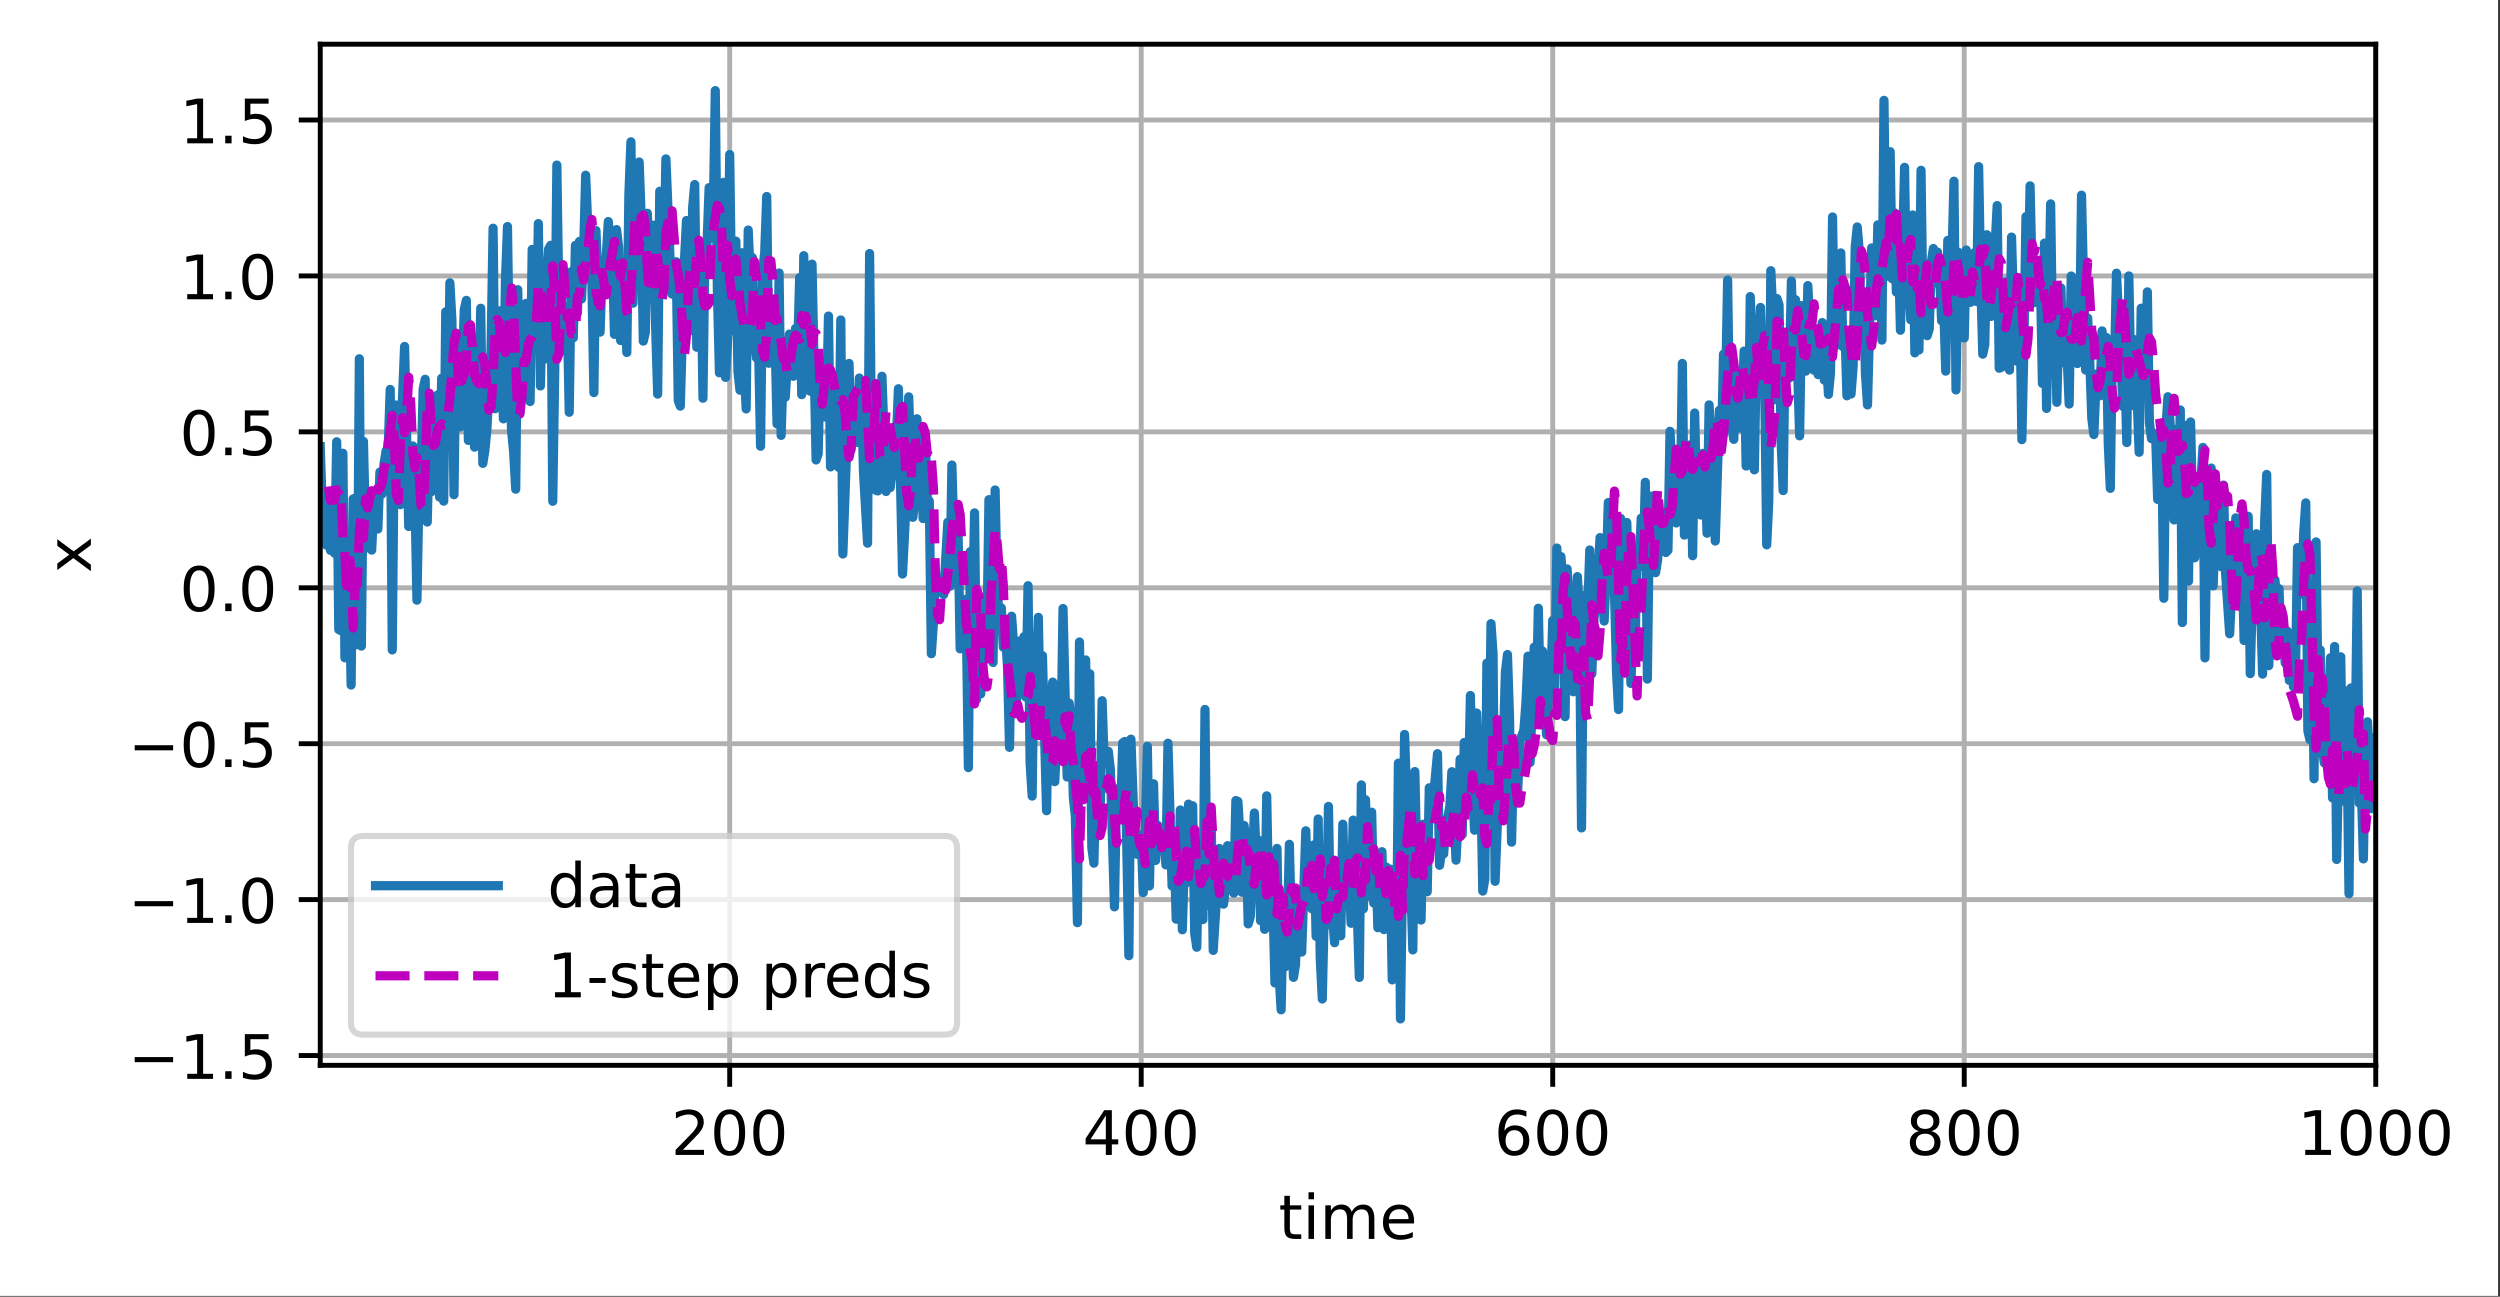 <?xml version="1.0" encoding="UTF-8"?>
<svg xmlns="http://www.w3.org/2000/svg" xmlns:xlink="http://www.w3.org/1999/xlink" width="509pt" height="264pt" viewBox="0 0 509 264" version="1.1">
<rect x="0" y="0" width="509" height="264" fill="#333333" stroke="none"/>
<defs>
<clipPath id="clip1">
  <path d="M 147 9 L 150 9 L 150 216.898 L 147 216.898 Z M 147 9 "/>
</clipPath>
<clipPath id="clip2">
  <path d="M 231 9 L 234 9 L 234 216.898 L 231 216.898 Z M 231 9 "/>
</clipPath>
<clipPath id="clip3">
  <path d="M 315 9 L 317 9 L 317 216.898 L 315 216.898 Z M 315 9 "/>
</clipPath>
<clipPath id="clip4">
  <path d="M 399 9 L 401 9 L 401 216.898 L 399 216.898 Z M 399 9 "/>
</clipPath>
<clipPath id="clip5">
  <path d="M 482 9 L 483.703 9 L 483.703 216.898 L 482 216.898 Z M 482 9 "/>
</clipPath>
<clipPath id="clip6">
  <path d="M 65.203 214 L 483.703 214 L 483.703 216 L 65.203 216 Z M 65.203 214 "/>
</clipPath>
<clipPath id="clip7">
  <path d="M 65.203 182 L 483.703 182 L 483.703 184 L 65.203 184 Z M 65.203 182 "/>
</clipPath>
<clipPath id="clip8">
  <path d="M 65.203 150 L 483.703 150 L 483.703 153 L 65.203 153 Z M 65.203 150 "/>
</clipPath>
<clipPath id="clip9">
  <path d="M 65.203 118 L 483.703 118 L 483.703 121 L 65.203 121 Z M 65.203 118 "/>
</clipPath>
<clipPath id="clip10">
  <path d="M 65.203 87 L 483.703 87 L 483.703 89 L 65.203 89 Z M 65.203 87 "/>
</clipPath>
<clipPath id="clip11">
  <path d="M 65.203 55 L 483.703 55 L 483.703 57 L 65.203 57 Z M 65.203 55 "/>
</clipPath>
<clipPath id="clip12">
  <path d="M 65.203 23 L 483.703 23 L 483.703 26 L 65.203 26 Z M 65.203 23 "/>
</clipPath>
<clipPath id="clip13">
  <path d="M 65.203 17 L 483.703 17 L 483.703 209 L 65.203 209 Z M 65.203 17 "/>
</clipPath>
<clipPath id="clip14">
  <path d="M 65.203 40 L 483.703 40 L 483.703 191 L 65.203 191 Z M 65.203 40 "/>
</clipPath>
<filter id="alpha" filterUnits="objectBoundingBox" x="0%" y="0%" width="100%" height="100%">
  <feColorMatrix type="matrix" in="SourceGraphic" values="0 0 0 0 1 0 0 0 0 1 0 0 0 0 1 0 0 0 1 0"/>
</filter>
<mask id="mask0">
  <g filter="url(#alpha)">
<rect x="0" y="0" width="509" height="264" style="fill:rgb(0%,0%,0%);fill-opacity:0.8;stroke:none;"/>
  </g>
</mask>
<clipPath id="clip15">
  <rect x="0" y="0" width="509" height="264"/>
</clipPath>
<g id="surface5" clip-path="url(#clip15)">
<path style="fill-rule:nonzero;fill:rgb(100%,100%,100%);fill-opacity:1;stroke-width:1;stroke-linecap:butt;stroke-linejoin:miter;stroke:rgb(80%,80%,80%);stroke-opacity:1;stroke-miterlimit:4;" d="M 59.163 168.519 L 153.887 168.519 C 155.219 168.519 155.887 167.853 155.887 166.519 L 155.887 138.162 C 155.887 136.831 155.219 136.162 153.887 136.162 L 59.163 136.162 C 57.828 136.162 57.163 136.831 57.163 138.162 L 57.163 166.519 C 57.163 167.853 57.828 168.519 59.163 168.519 Z M 59.163 168.519 " transform="matrix(1.25,0,0,1.25,0,0)"/>
</g>
</defs>
<g id="surface1">
<path style=" stroke:none;fill-rule:nonzero;fill:rgb(100%,100%,100%);fill-opacity:1;" d="M 0 263.844 L 508.609 263.844 L 508.609 0 L 0 0 Z M 0 263.844 "/>
<path style=" stroke:none;fill-rule:nonzero;fill:rgb(100%,100%,100%);fill-opacity:1;" d="M 65.203 216.898 L 483.703 216.898 L 483.703 9 L 65.203 9 Z M 65.203 216.898 "/>
<g clip-path="url(#clip1)" clip-rule="nonzero">
<path style="fill:none;stroke-width:0.8;stroke-linecap:square;stroke-linejoin:round;stroke:rgb(69.02%,69.02%,69.02%);stroke-opacity:1;stroke-miterlimit:4;" d="M 118.853 173.519 L 118.853 7.2 " transform="matrix(1.25,0,0,1.25,0,0)"/>
</g>
<path style="fill:none;stroke-width:0.8;stroke-linecap:butt;stroke-linejoin:round;stroke:rgb(0%,0%,0%);stroke-opacity:1;stroke-miterlimit:4;" d="M 0 -0.001 L 0 3.499 " transform="matrix(1.25,0,0,1.25,148.566,216.9)"/>
<path style=" stroke:none;fill-rule:nonzero;fill:rgb(0%,0%,0%);fill-opacity:1;" d="M 139.035 234.109 L 143.336 234.109 L 143.336 235.148 L 137.551 235.148 L 137.551 234.109 C 138.02 233.625 138.656 232.977 139.465 232.16 C 140.273 231.344 140.781 230.82 140.988 230.582 C 141.383 230.141 141.656 229.766 141.812 229.457 C 141.973 229.148 142.051 228.848 142.051 228.551 C 142.051 228.066 141.879 227.672 141.539 227.367 C 141.199 227.062 140.758 226.906 140.211 226.906 C 139.824 226.906 139.418 226.977 138.988 227.109 C 138.559 227.242 138.102 227.445 137.613 227.719 L 137.613 226.473 C 138.109 226.273 138.574 226.125 139.004 226.023 C 139.438 225.922 139.832 225.871 140.188 225.871 C 141.133 225.871 141.887 226.105 142.445 226.578 C 143.008 227.051 143.289 227.68 143.289 228.469 C 143.289 228.844 143.219 229.199 143.078 229.535 C 142.938 229.871 142.684 230.266 142.312 230.723 C 142.211 230.84 141.887 231.184 141.34 231.746 C 140.797 232.309 140.027 233.098 139.035 234.109 Z M 139.035 234.109 "/>
<path style=" stroke:none;fill-rule:nonzero;fill:rgb(0%,0%,0%);fill-opacity:1;" d="M 148.562 226.848 C 147.93 226.848 147.449 227.16 147.129 227.785 C 146.812 228.41 146.652 229.348 146.652 230.602 C 146.652 231.852 146.812 232.785 147.129 233.41 C 147.449 234.035 147.93 234.348 148.562 234.348 C 149.203 234.348 149.68 234.035 150 233.41 C 150.32 232.785 150.48 231.852 150.48 230.602 C 150.48 229.348 150.32 228.41 150 227.785 C 149.68 227.16 149.203 226.848 148.562 226.848 Z M 148.562 225.871 C 149.586 225.871 150.363 226.273 150.902 227.082 C 151.441 227.891 151.711 229.062 151.711 230.602 C 151.711 232.137 151.441 233.305 150.902 234.113 C 150.363 234.922 149.586 235.324 148.562 235.324 C 147.543 235.324 146.762 234.922 146.223 234.113 C 145.684 233.305 145.414 232.137 145.414 230.602 C 145.414 229.062 145.684 227.891 146.223 227.082 C 146.762 226.273 147.543 225.871 148.562 225.871 Z M 148.562 225.871 "/>
<path style=" stroke:none;fill-rule:nonzero;fill:rgb(0%,0%,0%);fill-opacity:1;" d="M 156.516 226.848 C 155.879 226.848 155.402 227.16 155.082 227.785 C 154.766 228.41 154.605 229.348 154.605 230.602 C 154.605 231.852 154.766 232.785 155.082 233.41 C 155.402 234.035 155.879 234.348 156.516 234.348 C 157.152 234.348 157.633 234.035 157.953 233.41 C 158.273 232.785 158.434 231.852 158.434 230.602 C 158.434 229.348 158.273 228.41 157.953 227.785 C 157.633 227.16 157.152 226.848 156.516 226.848 Z M 156.516 225.871 C 157.535 225.871 158.316 226.273 158.855 227.082 C 159.395 227.891 159.664 229.062 159.664 230.602 C 159.664 232.137 159.395 233.305 158.855 234.113 C 158.316 234.922 157.535 235.324 156.516 235.324 C 155.492 235.324 154.715 234.922 154.176 234.113 C 153.637 233.305 153.367 232.137 153.367 230.602 C 153.367 229.062 153.637 227.891 154.176 227.082 C 154.715 226.273 155.492 225.871 156.516 225.871 Z M 156.516 225.871 "/>
<g clip-path="url(#clip2)" clip-rule="nonzero">
<path style="fill:none;stroke-width:0.8;stroke-linecap:square;stroke-linejoin:round;stroke:rgb(69.02%,69.02%,69.02%);stroke-opacity:1;stroke-miterlimit:4;" d="M 185.881 173.519 L 185.881 7.2 " transform="matrix(1.25,0,0,1.25,0,0)"/>
</g>
<path style="fill:none;stroke-width:0.8;stroke-linecap:butt;stroke-linejoin:round;stroke:rgb(0%,0%,0%);stroke-opacity:1;stroke-miterlimit:4;" d="M 0.001 -0.001 L 0.001 3.499 " transform="matrix(1.25,0,0,1.25,232.35,216.9)"/>
<path style=" stroke:none;fill-rule:nonzero;fill:rgb(0%,0%,0%);fill-opacity:1;" d="M 225.145 227.109 L 222.031 231.973 L 225.145 231.973 Z M 224.82 226.035 L 226.371 226.035 L 226.371 231.973 L 227.672 231.973 L 227.672 233 L 226.371 233 L 226.371 235.148 L 225.145 235.148 L 225.145 233 L 221.031 233 L 221.031 231.809 Z M 224.82 226.035 "/>
<path style=" stroke:none;fill-rule:nonzero;fill:rgb(0%,0%,0%);fill-opacity:1;" d="M 232.344 226.848 C 231.711 226.848 231.234 227.16 230.914 227.785 C 230.594 228.41 230.434 229.348 230.434 230.602 C 230.434 231.852 230.594 232.785 230.914 233.41 C 231.234 234.035 231.711 234.348 232.344 234.348 C 232.984 234.348 233.465 234.035 233.781 233.41 C 234.102 232.785 234.262 231.852 234.262 230.602 C 234.262 229.348 234.102 228.41 233.781 227.785 C 233.465 227.16 232.984 226.848 232.344 226.848 Z M 232.344 225.871 C 233.367 225.871 234.148 226.273 234.688 227.082 C 235.227 227.891 235.496 229.062 235.496 230.602 C 235.496 232.137 235.227 233.305 234.688 234.113 C 234.148 234.922 233.367 235.324 232.344 235.324 C 231.324 235.324 230.543 234.922 230.004 234.113 C 229.465 233.305 229.195 232.137 229.195 230.602 C 229.195 229.062 229.465 227.891 230.004 227.082 C 230.543 226.273 231.324 225.871 232.344 225.871 Z M 232.344 225.871 "/>
<path style=" stroke:none;fill-rule:nonzero;fill:rgb(0%,0%,0%);fill-opacity:1;" d="M 240.297 226.848 C 239.664 226.848 239.188 227.16 238.867 227.785 C 238.547 228.41 238.387 229.348 238.387 230.602 C 238.387 231.852 238.547 232.785 238.867 233.41 C 239.188 234.035 239.664 234.348 240.297 234.348 C 240.938 234.348 241.418 234.035 241.734 233.41 C 242.055 232.785 242.215 231.852 242.215 230.602 C 242.215 229.348 242.055 228.41 241.734 227.785 C 241.418 227.16 240.938 226.848 240.297 226.848 Z M 240.297 225.871 C 241.32 225.871 242.102 226.273 242.641 227.082 C 243.18 227.891 243.449 229.062 243.449 230.602 C 243.449 232.137 243.18 233.305 242.641 234.113 C 242.102 234.922 241.32 235.324 240.297 235.324 C 239.277 235.324 238.496 234.922 237.957 234.113 C 237.418 233.305 237.148 232.137 237.148 230.602 C 237.148 229.062 237.418 227.891 237.957 227.082 C 238.496 226.273 239.277 225.871 240.297 225.871 Z M 240.297 225.871 "/>
<g clip-path="url(#clip3)" clip-rule="nonzero">
<path style="fill:none;stroke-width:0.8;stroke-linecap:square;stroke-linejoin:round;stroke:rgb(69.02%,69.02%,69.02%);stroke-opacity:1;stroke-miterlimit:4;" d="M 252.906 173.519 L 252.906 7.2 " transform="matrix(1.25,0,0,1.25,0,0)"/>
</g>
<path style="fill:none;stroke-width:0.8;stroke-linecap:butt;stroke-linejoin:round;stroke:rgb(0%,0%,0%);stroke-opacity:1;stroke-miterlimit:4;" d="M -0.001 -0.001 L -0.001 3.499 " transform="matrix(1.25,0,0,1.25,316.134,216.9)"/>
<path style=" stroke:none;fill-rule:nonzero;fill:rgb(0%,0%,0%);fill-opacity:1;" d="M 308.332 230.102 C 307.777 230.102 307.34 230.289 307.016 230.668 C 306.691 231.047 306.531 231.566 306.531 232.223 C 306.531 232.879 306.691 233.398 307.016 233.777 C 307.34 234.16 307.777 234.348 308.332 234.348 C 308.883 234.348 309.324 234.16 309.645 233.777 C 309.969 233.398 310.129 232.879 310.129 232.223 C 310.129 231.566 309.969 231.047 309.645 230.668 C 309.324 230.289 308.883 230.102 308.332 230.102 Z M 310.777 226.234 L 310.777 227.359 C 310.469 227.215 310.156 227.102 309.84 227.023 C 309.527 226.945 309.215 226.906 308.902 226.906 C 308.09 226.906 307.469 227.184 307.039 227.73 C 306.609 228.281 306.363 229.113 306.305 230.223 C 306.543 229.867 306.844 229.598 307.207 229.406 C 307.57 229.219 307.969 229.125 308.402 229.125 C 309.32 229.125 310.043 229.402 310.574 229.957 C 311.105 230.512 311.371 231.27 311.371 232.223 C 311.371 233.16 311.094 233.91 310.539 234.477 C 309.988 235.043 309.25 235.324 308.332 235.324 C 307.277 235.324 306.469 234.922 305.914 234.113 C 305.355 233.305 305.078 232.137 305.078 230.602 C 305.078 229.16 305.418 228.012 306.102 227.156 C 306.785 226.301 307.703 225.871 308.855 225.871 C 309.164 225.871 309.477 225.902 309.793 225.961 C 310.105 226.023 310.438 226.113 310.777 226.234 Z M 310.777 226.234 "/>
<path style=" stroke:none;fill-rule:nonzero;fill:rgb(0%,0%,0%);fill-opacity:1;" d="M 316.129 226.848 C 315.496 226.848 315.02 227.16 314.699 227.785 C 314.379 228.41 314.219 229.348 314.219 230.602 C 314.219 231.852 314.379 232.785 314.699 233.41 C 315.02 234.035 315.496 234.348 316.129 234.348 C 316.77 234.348 317.246 234.035 317.566 233.41 C 317.887 232.785 318.047 231.852 318.047 230.602 C 318.047 229.348 317.887 228.41 317.566 227.785 C 317.246 227.16 316.77 226.848 316.129 226.848 Z M 316.129 225.871 C 317.152 225.871 317.934 226.273 318.473 227.082 C 319.012 227.891 319.281 229.062 319.281 230.602 C 319.281 232.137 319.012 233.305 318.473 234.113 C 317.934 234.922 317.152 235.324 316.129 235.324 C 315.109 235.324 314.328 234.922 313.789 234.113 C 313.25 233.305 312.98 232.137 312.98 230.602 C 312.98 229.062 313.25 227.891 313.789 227.082 C 314.328 226.273 315.109 225.871 316.129 225.871 Z M 316.129 225.871 "/>
<path style=" stroke:none;fill-rule:nonzero;fill:rgb(0%,0%,0%);fill-opacity:1;" d="M 324.082 226.848 C 323.449 226.848 322.973 227.16 322.652 227.785 C 322.332 228.41 322.172 229.348 322.172 230.602 C 322.172 231.852 322.332 232.785 322.652 233.41 C 322.973 234.035 323.449 234.348 324.082 234.348 C 324.723 234.348 325.199 234.035 325.52 233.41 C 325.84 232.785 326 231.852 326 230.602 C 326 229.348 325.84 228.41 325.52 227.785 C 325.199 227.16 324.723 226.848 324.082 226.848 Z M 324.082 225.871 C 325.105 225.871 325.887 226.273 326.426 227.082 C 326.965 227.891 327.234 229.062 327.234 230.602 C 327.234 232.137 326.965 233.305 326.426 234.113 C 325.887 234.922 325.105 235.324 324.082 235.324 C 323.062 235.324 322.281 234.922 321.742 234.113 C 321.203 233.305 320.934 232.137 320.934 230.602 C 320.934 229.062 321.203 227.891 321.742 227.082 C 322.281 226.273 323.062 225.871 324.082 225.871 Z M 324.082 225.871 "/>
<g clip-path="url(#clip4)" clip-rule="nonzero">
<path style="fill:none;stroke-width:0.8;stroke-linecap:square;stroke-linejoin:round;stroke:rgb(69.02%,69.02%,69.02%);stroke-opacity:1;stroke-miterlimit:4;" d="M 319.934 173.519 L 319.934 7.2 " transform="matrix(1.25,0,0,1.25,0,0)"/>
</g>
<path style="fill:none;stroke-width:0.8;stroke-linecap:butt;stroke-linejoin:round;stroke:rgb(0%,0%,0%);stroke-opacity:1;stroke-miterlimit:4;" d="M 0 -0.001 L 0 3.499 " transform="matrix(1.25,0,0,1.25,399.917,216.9)"/>
<path style=" stroke:none;fill-rule:nonzero;fill:rgb(0%,0%,0%);fill-opacity:1;" d="M 391.961 230.82 C 391.375 230.82 390.914 230.977 390.578 231.289 C 390.242 231.605 390.074 232.035 390.074 232.582 C 390.074 233.133 390.242 233.566 390.578 233.879 C 390.914 234.191 391.375 234.348 391.961 234.348 C 392.547 234.348 393.008 234.191 393.344 233.875 C 393.684 233.559 393.852 233.129 393.852 232.582 C 393.852 232.035 393.684 231.605 393.348 231.289 C 393.016 230.977 392.551 230.82 391.961 230.82 Z M 390.727 230.297 C 390.199 230.168 389.789 229.922 389.492 229.559 C 389.199 229.195 389.051 228.754 389.051 228.23 C 389.051 227.504 389.309 226.93 389.828 226.504 C 390.348 226.082 391.059 225.871 391.961 225.871 C 392.867 225.871 393.582 226.082 394.098 226.504 C 394.613 226.93 394.871 227.504 394.871 228.23 C 394.871 228.754 394.727 229.195 394.43 229.559 C 394.137 229.922 393.727 230.168 393.199 230.297 C 393.793 230.434 394.258 230.707 394.586 231.109 C 394.918 231.512 395.086 232.004 395.086 232.582 C 395.086 233.469 394.816 234.145 394.277 234.617 C 393.738 235.09 392.965 235.324 391.961 235.324 C 390.957 235.324 390.184 235.09 389.645 234.617 C 389.105 234.145 388.836 233.469 388.836 232.582 C 388.836 232.004 389.004 231.512 389.336 231.109 C 389.672 230.707 390.133 230.434 390.727 230.297 Z M 390.277 228.348 C 390.277 228.82 390.426 229.188 390.719 229.453 C 391.016 229.719 391.43 229.848 391.961 229.848 C 392.492 229.848 392.906 229.719 393.203 229.453 C 393.504 229.188 393.652 228.82 393.652 228.348 C 393.652 227.875 393.504 227.508 393.203 227.242 C 392.906 226.98 392.492 226.848 391.961 226.848 C 391.43 226.848 391.016 226.98 390.719 227.242 C 390.426 227.508 390.277 227.875 390.277 228.348 Z M 390.277 228.348 "/>
<path style=" stroke:none;fill-rule:nonzero;fill:rgb(0%,0%,0%);fill-opacity:1;" d="M 399.914 226.848 C 399.277 226.848 398.801 227.16 398.48 227.785 C 398.164 228.41 398.004 229.348 398.004 230.602 C 398.004 231.852 398.164 232.785 398.48 233.41 C 398.801 234.035 399.277 234.348 399.914 234.348 C 400.551 234.348 401.031 234.035 401.352 233.41 C 401.672 232.785 401.832 231.852 401.832 230.602 C 401.832 229.348 401.672 228.41 401.352 227.785 C 401.031 227.16 400.551 226.848 399.914 226.848 Z M 399.914 225.871 C 400.934 225.871 401.715 226.273 402.254 227.082 C 402.793 227.891 403.062 229.062 403.062 230.602 C 403.062 232.137 402.793 233.305 402.254 234.113 C 401.715 234.922 400.934 235.324 399.914 235.324 C 398.891 235.324 398.113 234.922 397.574 234.113 C 397.035 233.305 396.766 232.137 396.766 230.602 C 396.766 229.062 397.035 227.891 397.574 227.082 C 398.113 226.273 398.891 225.871 399.914 225.871 Z M 399.914 225.871 "/>
<path style=" stroke:none;fill-rule:nonzero;fill:rgb(0%,0%,0%);fill-opacity:1;" d="M 407.867 226.848 C 407.23 226.848 406.754 227.16 406.434 227.785 C 406.117 228.41 405.957 229.348 405.957 230.602 C 405.957 231.852 406.117 232.785 406.434 233.41 C 406.754 234.035 407.23 234.348 407.867 234.348 C 408.504 234.348 408.984 234.035 409.305 233.41 C 409.625 232.785 409.785 231.852 409.785 230.602 C 409.785 229.348 409.625 228.41 409.305 227.785 C 408.984 227.16 408.504 226.848 407.867 226.848 Z M 407.867 225.871 C 408.887 225.871 409.668 226.273 410.207 227.082 C 410.746 227.891 411.016 229.062 411.016 230.602 C 411.016 232.137 410.746 233.305 410.207 234.113 C 409.668 234.922 408.887 235.324 407.867 235.324 C 406.844 235.324 406.066 234.922 405.527 234.113 C 404.988 233.305 404.719 232.137 404.719 230.602 C 404.719 229.062 404.988 227.891 405.527 227.082 C 406.066 226.273 406.844 225.871 407.867 225.871 Z M 407.867 225.871 "/>
<g clip-path="url(#clip5)" clip-rule="nonzero">
<path style="fill:none;stroke-width:0.8;stroke-linecap:square;stroke-linejoin:round;stroke:rgb(69.02%,69.02%,69.02%);stroke-opacity:1;stroke-miterlimit:4;" d="M 386.962 173.519 L 386.962 7.2 " transform="matrix(1.25,0,0,1.25,0,0)"/>
</g>
<path style="fill:none;stroke-width:0.8;stroke-linecap:butt;stroke-linejoin:round;stroke:rgb(0%,0%,0%);stroke-opacity:1;stroke-miterlimit:4;" d="M 0.002 -0.001 L 0.002 3.499 " transform="matrix(1.25,0,0,1.25,483.701,216.9)"/>
<path style=" stroke:none;fill-rule:nonzero;fill:rgb(0%,0%,0%);fill-opacity:1;" d="M 469.344 234.109 L 471.359 234.109 L 471.359 227.156 L 469.168 227.598 L 469.168 226.473 L 471.348 226.035 L 472.578 226.035 L 472.578 234.109 L 474.594 234.109 L 474.594 235.148 L 469.344 235.148 Z M 469.344 234.109 "/>
<path style=" stroke:none;fill-rule:nonzero;fill:rgb(0%,0%,0%);fill-opacity:1;" d="M 479.719 226.848 C 479.086 226.848 478.609 227.16 478.289 227.785 C 477.969 228.41 477.809 229.348 477.809 230.602 C 477.809 231.852 477.969 232.785 478.289 233.41 C 478.609 234.035 479.086 234.348 479.719 234.348 C 480.359 234.348 480.84 234.035 481.156 233.41 C 481.477 232.785 481.637 231.852 481.637 230.602 C 481.637 229.348 481.477 228.41 481.156 227.785 C 480.84 227.16 480.359 226.848 479.719 226.848 Z M 479.719 225.871 C 480.742 225.871 481.523 226.273 482.062 227.082 C 482.602 227.891 482.871 229.062 482.871 230.602 C 482.871 232.137 482.602 233.305 482.062 234.113 C 481.523 234.922 480.742 235.324 479.719 235.324 C 478.699 235.324 477.918 234.922 477.379 234.113 C 476.84 233.305 476.57 232.137 476.57 230.602 C 476.57 229.062 476.84 227.891 477.379 227.082 C 477.918 226.273 478.699 225.871 479.719 225.871 Z M 479.719 225.871 "/>
<path style=" stroke:none;fill-rule:nonzero;fill:rgb(0%,0%,0%);fill-opacity:1;" d="M 487.672 226.848 C 487.039 226.848 486.562 227.16 486.242 227.785 C 485.922 228.41 485.762 229.348 485.762 230.602 C 485.762 231.852 485.922 232.785 486.242 233.41 C 486.562 234.035 487.039 234.348 487.672 234.348 C 488.312 234.348 488.793 234.035 489.109 233.41 C 489.43 232.785 489.59 231.852 489.59 230.602 C 489.59 229.348 489.43 228.41 489.109 227.785 C 488.793 227.16 488.312 226.848 487.672 226.848 Z M 487.672 225.871 C 488.695 225.871 489.477 226.273 490.016 227.082 C 490.555 227.891 490.824 229.062 490.824 230.602 C 490.824 232.137 490.555 233.305 490.016 234.113 C 489.477 234.922 488.695 235.324 487.672 235.324 C 486.652 235.324 485.871 234.922 485.332 234.113 C 484.793 233.305 484.523 232.137 484.523 230.602 C 484.523 229.062 484.793 227.891 485.332 227.082 C 485.871 226.273 486.652 225.871 487.672 225.871 Z M 487.672 225.871 "/>
<path style=" stroke:none;fill-rule:nonzero;fill:rgb(0%,0%,0%);fill-opacity:1;" d="M 495.625 226.848 C 494.992 226.848 494.516 227.16 494.195 227.785 C 493.875 228.41 493.715 229.348 493.715 230.602 C 493.715 231.852 493.875 232.785 494.195 233.41 C 494.516 234.035 494.992 234.348 495.625 234.348 C 496.266 234.348 496.746 234.035 497.062 233.41 C 497.383 232.785 497.543 231.852 497.543 230.602 C 497.543 229.348 497.383 228.41 497.062 227.785 C 496.746 227.16 496.266 226.848 495.625 226.848 Z M 495.625 225.871 C 496.648 225.871 497.43 226.273 497.969 227.082 C 498.508 227.891 498.777 229.062 498.777 230.602 C 498.777 232.137 498.508 233.305 497.969 234.113 C 497.43 234.922 496.648 235.324 495.625 235.324 C 494.605 235.324 493.824 234.922 493.285 234.113 C 492.746 233.305 492.477 232.137 492.477 230.602 C 492.477 229.062 492.746 227.891 493.285 227.082 C 493.824 226.273 494.605 225.871 495.625 225.871 Z M 495.625 225.871 "/>
<path style=" stroke:none;fill-rule:nonzero;fill:rgb(0%,0%,0%);fill-opacity:1;" d="M 262.621 243.469 L 262.621 245.41 L 264.934 245.41 L 264.934 246.281 L 262.621 246.281 L 262.621 249.992 C 262.621 250.551 262.695 250.91 262.848 251.066 C 263 251.227 263.312 251.305 263.781 251.305 L 264.934 251.305 L 264.934 252.246 L 263.781 252.246 C 262.914 252.246 262.316 252.086 261.984 251.762 C 261.656 251.438 261.492 250.848 261.492 249.992 L 261.492 246.281 L 260.668 246.281 L 260.668 245.41 L 261.492 245.41 L 261.492 243.469 Z M 262.621 243.469 "/>
<path style=" stroke:none;fill-rule:nonzero;fill:rgb(0%,0%,0%);fill-opacity:1;" d="M 266.41 245.41 L 267.531 245.41 L 267.531 252.246 L 266.41 252.246 Z M 266.41 242.746 L 267.531 242.746 L 267.531 244.172 L 266.41 244.172 Z M 266.41 242.746 "/>
<path style=" stroke:none;fill-rule:nonzero;fill:rgb(0%,0%,0%);fill-opacity:1;" d="M 275.207 246.723 C 275.488 246.219 275.824 245.844 276.215 245.605 C 276.605 245.367 277.062 245.246 277.594 245.246 C 278.305 245.246 278.855 245.496 279.242 245.992 C 279.629 246.492 279.82 247.199 279.82 248.117 L 279.82 252.246 L 278.691 252.246 L 278.691 248.156 C 278.691 247.5 278.574 247.016 278.344 246.699 C 278.109 246.383 277.758 246.223 277.281 246.223 C 276.699 246.223 276.238 246.414 275.902 246.801 C 275.562 247.188 275.395 247.715 275.395 248.383 L 275.395 252.246 L 274.266 252.246 L 274.266 248.156 C 274.266 247.496 274.148 247.012 273.918 246.695 C 273.688 246.379 273.328 246.223 272.844 246.223 C 272.27 246.223 271.812 246.418 271.477 246.805 C 271.137 247.191 270.969 247.719 270.969 248.383 L 270.969 252.246 L 269.84 252.246 L 269.84 245.41 L 270.969 245.41 L 270.969 246.473 C 271.227 246.055 271.531 245.742 271.891 245.543 C 272.25 245.344 272.676 245.246 273.168 245.246 C 273.664 245.246 274.086 245.371 274.434 245.625 C 274.781 245.875 275.039 246.242 275.207 246.723 Z M 275.207 246.723 "/>
<path style=" stroke:none;fill-rule:nonzero;fill:rgb(0%,0%,0%);fill-opacity:1;" d="M 287.906 248.547 L 287.906 249.094 L 282.742 249.094 C 282.793 249.867 283.027 250.457 283.441 250.863 C 283.859 251.27 284.441 251.469 285.184 251.469 C 285.617 251.469 286.035 251.418 286.438 251.312 C 286.844 251.207 287.246 251.047 287.645 250.836 L 287.645 251.898 C 287.242 252.07 286.828 252.199 286.406 252.289 C 285.98 252.379 285.555 252.422 285.117 252.422 C 284.027 252.422 283.164 252.105 282.527 251.473 C 281.891 250.836 281.57 249.977 281.57 248.895 C 281.57 247.777 281.875 246.887 282.477 246.23 C 283.082 245.574 283.898 245.246 284.922 245.246 C 285.844 245.246 286.57 245.543 287.105 246.133 C 287.641 246.727 287.906 247.531 287.906 248.547 Z M 286.785 248.215 C 286.777 247.602 286.605 247.113 286.27 246.746 C 285.934 246.379 285.488 246.195 284.934 246.195 C 284.309 246.195 283.809 246.375 283.43 246.727 C 283.055 247.082 282.836 247.582 282.781 248.223 Z M 286.785 248.215 "/>
<g clip-path="url(#clip6)" clip-rule="nonzero">
<path style="fill:none;stroke-width:0.8;stroke-linecap:square;stroke-linejoin:round;stroke:rgb(69.02%,69.02%,69.02%);stroke-opacity:1;stroke-miterlimit:4;" d="M 52.163 171.925 L 386.962 171.925 " transform="matrix(1.25,0,0,1.25,0,0)"/>
</g>
<path style="fill:none;stroke-width:0.8;stroke-linecap:butt;stroke-linejoin:round;stroke:rgb(0%,0%,0%);stroke-opacity:1;stroke-miterlimit:4;" d="M 0.002 -0.001 L -3.498 -0.001 " transform="matrix(1.25,0,0,1.25,65.201,214.907)"/>
<path style=" stroke:none;fill-rule:nonzero;fill:rgb(0%,0%,0%);fill-opacity:1;" d="M 27.422 215.219 L 35.246 215.219 L 35.246 216.258 L 27.422 216.258 Z M 27.422 215.219 "/>
<path style=" stroke:none;fill-rule:nonzero;fill:rgb(0%,0%,0%);fill-opacity:1;" d="M 38.121 218.621 L 40.137 218.621 L 40.137 211.668 L 37.945 212.105 L 37.945 210.984 L 40.125 210.543 L 41.355 210.543 L 41.355 218.621 L 43.371 218.621 L 43.371 219.656 L 38.121 219.656 Z M 38.121 218.621 "/>
<path style=" stroke:none;fill-rule:nonzero;fill:rgb(0%,0%,0%);fill-opacity:1;" d="M 45.859 218.105 L 47.148 218.105 L 47.148 219.656 L 45.859 219.656 Z M 45.859 218.105 "/>
<path style=" stroke:none;fill-rule:nonzero;fill:rgb(0%,0%,0%);fill-opacity:1;" d="M 49.848 210.543 L 54.688 210.543 L 54.688 211.582 L 50.977 211.582 L 50.977 213.816 C 51.156 213.754 51.332 213.707 51.512 213.68 C 51.691 213.648 51.871 213.633 52.051 213.633 C 53.066 213.633 53.871 213.91 54.465 214.469 C 55.062 215.027 55.359 215.781 55.359 216.734 C 55.359 217.715 55.055 218.477 54.441 219.02 C 53.832 219.562 52.973 219.836 51.859 219.836 C 51.477 219.836 51.09 219.801 50.691 219.738 C 50.297 219.672 49.887 219.574 49.461 219.445 L 49.461 218.203 C 49.828 218.402 50.207 218.551 50.598 218.648 C 50.988 218.746 51.402 218.797 51.836 218.797 C 52.539 218.797 53.098 218.609 53.508 218.242 C 53.918 217.871 54.125 217.367 54.125 216.734 C 54.125 216.098 53.918 215.598 53.508 215.227 C 53.098 214.855 52.539 214.672 51.836 214.672 C 51.508 214.672 51.176 214.707 50.848 214.781 C 50.523 214.852 50.188 214.965 49.848 215.121 Z M 49.848 210.543 "/>
<g clip-path="url(#clip7)" clip-rule="nonzero">
<path style="fill:none;stroke-width:0.8;stroke-linecap:square;stroke-linejoin:round;stroke:rgb(69.02%,69.02%,69.02%);stroke-opacity:1;stroke-miterlimit:4;" d="M 52.163 146.528 L 386.962 146.528 " transform="matrix(1.25,0,0,1.25,0,0)"/>
</g>
<path style="fill:none;stroke-width:0.8;stroke-linecap:butt;stroke-linejoin:round;stroke:rgb(0%,0%,0%);stroke-opacity:1;stroke-miterlimit:4;" d="M 0.002 -0.001 L -3.498 -0.001 " transform="matrix(1.25,0,0,1.25,65.201,183.162)"/>
<path style=" stroke:none;fill-rule:nonzero;fill:rgb(0%,0%,0%);fill-opacity:1;" d="M 27.422 183.473 L 35.246 183.473 L 35.246 184.512 L 27.422 184.512 Z M 27.422 183.473 "/>
<path style=" stroke:none;fill-rule:nonzero;fill:rgb(0%,0%,0%);fill-opacity:1;" d="M 38.121 186.875 L 40.137 186.875 L 40.137 179.922 L 37.945 180.359 L 37.945 179.238 L 40.125 178.797 L 41.355 178.797 L 41.355 186.875 L 43.371 186.875 L 43.371 187.91 L 38.121 187.91 Z M 38.121 186.875 "/>
<path style=" stroke:none;fill-rule:nonzero;fill:rgb(0%,0%,0%);fill-opacity:1;" d="M 45.859 186.359 L 47.148 186.359 L 47.148 187.91 L 45.859 187.91 Z M 45.859 186.359 "/>
<path style=" stroke:none;fill-rule:nonzero;fill:rgb(0%,0%,0%);fill-opacity:1;" d="M 52.469 179.609 C 51.836 179.609 51.359 179.922 51.039 180.547 C 50.719 181.172 50.559 182.109 50.559 183.363 C 50.559 184.613 50.719 185.551 51.039 186.176 C 51.359 186.801 51.836 187.113 52.469 187.113 C 53.109 187.113 53.59 186.801 53.906 186.176 C 54.227 185.551 54.387 184.613 54.387 183.363 C 54.387 182.109 54.227 181.172 53.906 180.547 C 53.59 179.922 53.109 179.609 52.469 179.609 Z M 52.469 178.633 C 53.492 178.633 54.273 179.039 54.812 179.848 C 55.352 180.652 55.621 181.828 55.621 183.363 C 55.621 184.898 55.352 186.07 54.812 186.879 C 54.273 187.684 53.492 188.09 52.469 188.09 C 51.449 188.09 50.668 187.684 50.129 186.879 C 49.59 186.07 49.32 184.898 49.32 183.363 C 49.32 181.828 49.59 180.652 50.129 179.848 C 50.668 179.039 51.449 178.633 52.469 178.633 Z M 52.469 178.633 "/>
<g clip-path="url(#clip8)" clip-rule="nonzero">
<path style="fill:none;stroke-width:0.8;stroke-linecap:square;stroke-linejoin:round;stroke:rgb(69.02%,69.02%,69.02%);stroke-opacity:1;stroke-miterlimit:4;" d="M 52.163 121.134 L 386.962 121.134 " transform="matrix(1.25,0,0,1.25,0,0)"/>
</g>
<path style="fill:none;stroke-width:0.8;stroke-linecap:butt;stroke-linejoin:round;stroke:rgb(0%,0%,0%);stroke-opacity:1;stroke-miterlimit:4;" d="M 0.002 0.001 L -3.498 0.001 " transform="matrix(1.25,0,0,1.25,65.201,151.417)"/>
<path style=" stroke:none;fill-rule:nonzero;fill:rgb(0%,0%,0%);fill-opacity:1;" d="M 27.422 151.727 L 35.246 151.727 L 35.246 152.766 L 27.422 152.766 Z M 27.422 151.727 "/>
<path style=" stroke:none;fill-rule:nonzero;fill:rgb(0%,0%,0%);fill-opacity:1;" d="M 40.543 147.863 C 39.91 147.863 39.434 148.176 39.113 148.801 C 38.793 149.426 38.633 150.363 38.633 151.617 C 38.633 152.867 38.793 153.805 39.113 154.43 C 39.434 155.055 39.91 155.367 40.543 155.367 C 41.184 155.367 41.664 155.055 41.98 154.43 C 42.301 153.805 42.461 152.867 42.461 151.617 C 42.461 150.363 42.301 149.426 41.98 148.801 C 41.664 148.176 41.184 147.863 40.543 147.863 Z M 40.543 146.887 C 41.566 146.887 42.348 147.293 42.887 148.102 C 43.426 148.91 43.695 150.082 43.695 151.617 C 43.695 153.152 43.426 154.324 42.887 155.133 C 42.348 155.941 41.566 156.344 40.543 156.344 C 39.523 156.344 38.742 155.941 38.203 155.133 C 37.664 154.324 37.395 153.152 37.395 151.617 C 37.395 150.082 37.664 148.91 38.203 148.102 C 38.742 147.293 39.523 146.887 40.543 146.887 Z M 40.543 146.887 "/>
<path style=" stroke:none;fill-rule:nonzero;fill:rgb(0%,0%,0%);fill-opacity:1;" d="M 45.859 154.613 L 47.148 154.613 L 47.148 156.164 L 45.859 156.164 Z M 45.859 154.613 "/>
<path style=" stroke:none;fill-rule:nonzero;fill:rgb(0%,0%,0%);fill-opacity:1;" d="M 49.848 147.051 L 54.688 147.051 L 54.688 148.09 L 50.977 148.09 L 50.977 150.324 C 51.156 150.262 51.332 150.219 51.512 150.188 C 51.691 150.156 51.871 150.141 52.051 150.141 C 53.066 150.141 53.871 150.422 54.465 150.977 C 55.062 151.535 55.359 152.289 55.359 153.242 C 55.359 154.223 55.055 154.984 54.441 155.527 C 53.832 156.07 52.973 156.344 51.859 156.344 C 51.477 156.344 51.09 156.312 50.691 156.246 C 50.297 156.18 49.887 156.082 49.461 155.953 L 49.461 154.711 C 49.828 154.91 50.207 155.059 50.598 155.156 C 50.988 155.254 51.402 155.305 51.836 155.305 C 52.539 155.305 53.098 155.121 53.508 154.75 C 53.918 154.379 54.125 153.879 54.125 153.242 C 54.125 152.609 53.918 152.105 53.508 151.734 C 53.098 151.363 52.539 151.18 51.836 151.18 C 51.508 151.18 51.176 151.215 50.848 151.289 C 50.523 151.363 50.188 151.477 49.848 151.629 Z M 49.848 147.051 "/>
<g clip-path="url(#clip9)" clip-rule="nonzero">
<path style="fill:none;stroke-width:0.8;stroke-linecap:square;stroke-linejoin:round;stroke:rgb(69.02%,69.02%,69.02%);stroke-opacity:1;stroke-miterlimit:4;" d="M 52.163 95.737 L 386.962 95.737 " transform="matrix(1.25,0,0,1.25,0,0)"/>
</g>
<path style="fill:none;stroke-width:0.8;stroke-linecap:butt;stroke-linejoin:round;stroke:rgb(0%,0%,0%);stroke-opacity:1;stroke-miterlimit:4;" d="M 0.002 0.001 L -3.498 0.001 " transform="matrix(1.25,0,0,1.25,65.201,119.671)"/>
<path style=" stroke:none;fill-rule:nonzero;fill:rgb(0%,0%,0%);fill-opacity:1;" d="M 40.543 116.121 C 39.91 116.121 39.434 116.434 39.113 117.059 C 38.793 117.68 38.633 118.621 38.633 119.875 C 38.633 121.121 38.793 122.059 39.113 122.684 C 39.434 123.309 39.91 123.621 40.543 123.621 C 41.184 123.621 41.664 123.309 41.98 122.684 C 42.301 122.059 42.461 121.121 42.461 119.875 C 42.461 118.621 42.301 117.68 41.98 117.059 C 41.664 116.434 41.184 116.121 40.543 116.121 Z M 40.543 115.145 C 41.566 115.145 42.348 115.547 42.887 116.355 C 43.426 117.164 43.695 118.336 43.695 119.875 C 43.695 121.406 43.426 122.578 42.887 123.387 C 42.348 124.195 41.566 124.598 40.543 124.598 C 39.523 124.598 38.742 124.195 38.203 123.387 C 37.664 122.578 37.395 121.406 37.395 119.875 C 37.395 118.336 37.664 117.164 38.203 116.355 C 38.742 115.547 39.523 115.145 40.543 115.145 Z M 40.543 115.145 "/>
<path style=" stroke:none;fill-rule:nonzero;fill:rgb(0%,0%,0%);fill-opacity:1;" d="M 45.859 122.871 L 47.148 122.871 L 47.148 124.422 L 45.859 124.422 Z M 45.859 122.871 "/>
<path style=" stroke:none;fill-rule:nonzero;fill:rgb(0%,0%,0%);fill-opacity:1;" d="M 52.473 116.121 C 51.836 116.121 51.359 116.434 51.039 117.059 C 50.719 117.68 50.562 118.621 50.562 119.875 C 50.562 121.121 50.719 122.059 51.039 122.684 C 51.359 123.309 51.836 123.621 52.473 123.621 C 53.109 123.621 53.59 123.309 53.91 122.684 C 54.23 122.059 54.391 121.121 54.391 119.875 C 54.391 118.621 54.23 117.68 53.91 117.059 C 53.59 116.434 53.109 116.121 52.473 116.121 Z M 52.473 115.145 C 53.492 115.145 54.273 115.547 54.812 116.355 C 55.352 117.164 55.621 118.336 55.621 119.875 C 55.621 121.406 55.352 122.578 54.812 123.387 C 54.273 124.195 53.492 124.598 52.473 124.598 C 51.449 124.598 50.672 124.195 50.133 123.387 C 49.594 122.578 49.324 121.406 49.324 119.875 C 49.324 118.336 49.594 117.164 50.133 116.355 C 50.672 115.547 51.449 115.145 52.473 115.145 Z M 52.473 115.145 "/>
<g clip-path="url(#clip10)" clip-rule="nonzero">
<path style="fill:none;stroke-width:0.8;stroke-linecap:square;stroke-linejoin:round;stroke:rgb(69.02%,69.02%,69.02%);stroke-opacity:1;stroke-miterlimit:4;" d="M 52.163 70.341 L 386.962 70.341 " transform="matrix(1.25,0,0,1.25,0,0)"/>
</g>
<path style="fill:none;stroke-width:0.8;stroke-linecap:butt;stroke-linejoin:round;stroke:rgb(0%,0%,0%);stroke-opacity:1;stroke-miterlimit:4;" d="M 0.002 -0 L -3.498 -0 " transform="matrix(1.25,0,0,1.25,65.201,87.926)"/>
<path style=" stroke:none;fill-rule:nonzero;fill:rgb(0%,0%,0%);fill-opacity:1;" d="M 40.543 84.375 C 39.91 84.375 39.434 84.688 39.113 85.312 C 38.793 85.934 38.633 86.875 38.633 88.129 C 38.633 89.375 38.793 90.312 39.113 90.938 C 39.434 91.562 39.91 91.875 40.543 91.875 C 41.184 91.875 41.664 91.562 41.98 90.938 C 42.301 90.312 42.461 89.375 42.461 88.129 C 42.461 86.875 42.301 85.934 41.98 85.312 C 41.664 84.688 41.184 84.375 40.543 84.375 Z M 40.543 83.398 C 41.566 83.398 42.348 83.801 42.887 84.609 C 43.426 85.418 43.695 86.59 43.695 88.129 C 43.695 89.66 43.426 90.832 42.887 91.641 C 42.348 92.449 41.566 92.852 40.543 92.852 C 39.523 92.852 38.742 92.449 38.203 91.641 C 37.664 90.832 37.395 89.66 37.395 88.129 C 37.395 86.59 37.664 85.418 38.203 84.609 C 38.742 83.801 39.523 83.398 40.543 83.398 Z M 40.543 83.398 "/>
<path style=" stroke:none;fill-rule:nonzero;fill:rgb(0%,0%,0%);fill-opacity:1;" d="M 45.859 91.125 L 47.148 91.125 L 47.148 92.676 L 45.859 92.676 Z M 45.859 91.125 "/>
<path style=" stroke:none;fill-rule:nonzero;fill:rgb(0%,0%,0%);fill-opacity:1;" d="M 49.848 83.562 L 54.688 83.562 L 54.688 84.602 L 50.977 84.602 L 50.977 86.832 C 51.156 86.773 51.332 86.727 51.512 86.695 C 51.691 86.668 51.871 86.652 52.051 86.652 C 53.066 86.652 53.875 86.93 54.469 87.488 C 55.062 88.043 55.359 88.801 55.359 89.75 C 55.359 90.73 55.055 91.492 54.445 92.039 C 53.832 92.582 52.973 92.852 51.863 92.852 C 51.48 92.852 51.09 92.82 50.691 92.754 C 50.297 92.691 49.887 92.594 49.465 92.461 L 49.465 91.223 C 49.828 91.422 50.207 91.57 50.598 91.668 C 50.988 91.766 51.402 91.812 51.836 91.812 C 52.539 91.812 53.098 91.629 53.508 91.258 C 53.918 90.891 54.125 90.387 54.125 89.75 C 54.125 89.117 53.918 88.613 53.508 88.246 C 53.098 87.875 52.539 87.688 51.836 87.688 C 51.508 87.688 51.18 87.727 50.852 87.797 C 50.523 87.871 50.188 87.984 49.848 88.141 Z M 49.848 83.562 "/>
<g clip-path="url(#clip11)" clip-rule="nonzero">
<path style="fill:none;stroke-width:0.8;stroke-linecap:square;stroke-linejoin:round;stroke:rgb(69.02%,69.02%,69.02%);stroke-opacity:1;stroke-miterlimit:4;" d="M 52.163 44.944 L 386.962 44.944 " transform="matrix(1.25,0,0,1.25,0,0)"/>
</g>
<path style="fill:none;stroke-width:0.8;stroke-linecap:butt;stroke-linejoin:round;stroke:rgb(0%,0%,0%);stroke-opacity:1;stroke-miterlimit:4;" d="M 0.002 -0.001 L -3.498 -0.001 " transform="matrix(1.25,0,0,1.25,65.201,56.18)"/>
<path style=" stroke:none;fill-rule:nonzero;fill:rgb(0%,0%,0%);fill-opacity:1;" d="M 38.121 59.891 L 40.137 59.891 L 40.137 52.938 L 37.945 53.379 L 37.945 52.254 L 40.125 51.816 L 41.355 51.816 L 41.355 59.891 L 43.371 59.891 L 43.371 60.93 L 38.121 60.93 Z M 38.121 59.891 "/>
<path style=" stroke:none;fill-rule:nonzero;fill:rgb(0%,0%,0%);fill-opacity:1;" d="M 45.859 59.379 L 47.148 59.379 L 47.148 60.93 L 45.859 60.93 Z M 45.859 59.379 "/>
<path style=" stroke:none;fill-rule:nonzero;fill:rgb(0%,0%,0%);fill-opacity:1;" d="M 52.473 52.629 C 51.836 52.629 51.359 52.941 51.039 53.566 C 50.719 54.191 50.562 55.129 50.562 56.383 C 50.562 57.633 50.719 58.566 51.039 59.191 C 51.359 59.816 51.836 60.129 52.473 60.129 C 53.109 60.129 53.59 59.816 53.91 59.191 C 54.23 58.566 54.391 57.633 54.391 56.383 C 54.391 55.129 54.23 54.191 53.91 53.566 C 53.59 52.941 53.109 52.629 52.473 52.629 Z M 52.473 51.652 C 53.492 51.652 54.273 52.055 54.812 52.863 C 55.352 53.672 55.621 54.844 55.621 56.383 C 55.621 57.918 55.352 59.086 54.812 59.895 C 54.273 60.703 53.492 61.105 52.473 61.105 C 51.449 61.105 50.672 60.703 50.133 59.895 C 49.594 59.086 49.324 57.918 49.324 56.383 C 49.324 54.844 49.594 53.672 50.133 52.863 C 50.672 52.055 51.449 51.652 52.473 51.652 Z M 52.473 51.652 "/>
<g clip-path="url(#clip12)" clip-rule="nonzero">
<path style="fill:none;stroke-width:0.8;stroke-linecap:square;stroke-linejoin:round;stroke:rgb(69.02%,69.02%,69.02%);stroke-opacity:1;stroke-miterlimit:4;" d="M 52.163 19.547 L 386.962 19.547 " transform="matrix(1.25,0,0,1.25,0,0)"/>
</g>
<path style="fill:none;stroke-width:0.8;stroke-linecap:butt;stroke-linejoin:round;stroke:rgb(0%,0%,0%);stroke-opacity:1;stroke-miterlimit:4;" d="M 0.002 -0.001 L -3.498 -0.001 " transform="matrix(1.25,0,0,1.25,65.201,24.435)"/>
<path style=" stroke:none;fill-rule:nonzero;fill:rgb(0%,0%,0%);fill-opacity:1;" d="M 38.121 28.148 L 40.137 28.148 L 40.137 21.195 L 37.945 21.633 L 37.945 20.512 L 40.125 20.07 L 41.355 20.07 L 41.355 28.148 L 43.371 28.148 L 43.371 29.184 L 38.121 29.184 Z M 38.121 28.148 "/>
<path style=" stroke:none;fill-rule:nonzero;fill:rgb(0%,0%,0%);fill-opacity:1;" d="M 45.859 27.633 L 47.148 27.633 L 47.148 29.184 L 45.859 29.184 Z M 45.859 27.633 "/>
<path style=" stroke:none;fill-rule:nonzero;fill:rgb(0%,0%,0%);fill-opacity:1;" d="M 49.848 20.07 L 54.688 20.07 L 54.688 21.109 L 50.977 21.109 L 50.977 23.344 C 51.156 23.281 51.332 23.234 51.512 23.207 C 51.691 23.176 51.871 23.16 52.051 23.16 C 53.066 23.16 53.875 23.438 54.469 23.996 C 55.062 24.555 55.359 25.309 55.359 26.262 C 55.359 27.242 55.055 28.004 54.445 28.547 C 53.832 29.09 52.973 29.363 51.863 29.363 C 51.48 29.363 51.09 29.328 50.691 29.266 C 50.297 29.199 49.887 29.102 49.465 28.973 L 49.465 27.73 C 49.828 27.93 50.207 28.078 50.598 28.176 C 50.988 28.273 51.402 28.324 51.836 28.324 C 52.539 28.324 53.098 28.137 53.508 27.77 C 53.918 27.398 54.125 26.895 54.125 26.262 C 54.125 25.625 53.918 25.125 53.508 24.754 C 53.098 24.383 52.539 24.199 51.836 24.199 C 51.508 24.199 51.18 24.234 50.852 24.309 C 50.523 24.379 50.188 24.492 49.848 24.648 Z M 49.848 20.07 "/>
<path style=" stroke:none;fill-rule:nonzero;fill:rgb(0%,0%,0%);fill-opacity:1;" d="M 11.664 109.789 L 14.988 112.262 L 18.5 109.66 L 18.5 110.984 L 15.812 112.977 L 18.5 114.965 L 18.5 116.289 L 14.922 113.633 L 11.664 116.062 L 11.664 114.738 L 14.098 112.926 L 11.664 111.113 Z M 11.664 109.789 "/>
<g clip-path="url(#clip13)" clip-rule="nonzero">
<path style="fill:none;stroke-width:1.5;stroke-linecap:square;stroke-linejoin:round;stroke:rgb(12.157%,46.667%,70.588%);stroke-opacity:1;stroke-miterlimit:4;" d="M 52.163 72.756 L 52.497 82.906 L 53.166 88.791 L 53.5 82.6 L 53.837 89.647 L 54.172 80.156 L 54.506 90.122 L 54.841 71.956 L 55.178 102.541 L 55.513 102.703 L 55.847 73.828 L 56.181 107.144 L 56.519 94.194 L 56.853 92.731 L 57.188 111.575 L 57.522 81.259 L 57.859 81.144 L 58.194 105 L 58.528 58.438 L 58.862 105.231 L 59.2 71.906 L 59.534 86.272 L 59.869 89.237 L 60.203 80.688 L 60.541 89.597 L 60.875 82.566 L 61.209 83.075 L 61.544 86.169 L 61.881 76.894 L 62.216 80.472 L 62.55 75.594 L 62.884 73.441 L 63.222 72.994 L 63.556 63.428 L 63.891 105.859 L 64.225 70.397 L 64.562 65.963 L 64.897 72.822 L 65.231 82.197 L 65.566 64.588 L 65.9 56.428 L 66.572 85.753 L 66.906 83.509 L 67.241 72.641 L 67.578 80.612 L 67.912 97.753 L 68.247 79.841 L 68.581 77.397 L 68.919 63.406 L 69.253 61.778 L 69.588 85.028 L 69.922 71.938 L 70.259 80.091 L 70.594 66.713 L 70.928 78.919 L 71.263 64.347 L 71.6 80.969 L 71.934 61.612 L 72.269 81.622 L 72.603 50.791 L 72.941 71.138 L 73.275 46.062 L 73.609 52.134 L 73.944 80.578 L 74.281 55.103 L 74.616 65.222 L 74.95 69.516 L 75.622 50.397 L 75.956 48.925 L 76.291 71.731 L 76.625 56.372 L 76.963 67.031 L 77.297 72.828 L 77.631 56.603 L 77.966 65.606 L 78.3 50.209 L 78.638 75.472 L 78.972 73.4 L 79.306 69.859 L 79.978 57.116 L 80.312 37.172 L 80.647 66.575 L 80.981 54.006 L 81.319 64.166 L 81.653 50.575 L 81.987 68.222 L 82.322 45.784 L 82.659 36.9 L 82.994 60.391 L 83.328 70.188 L 83.662 73.612 L 84 79.678 L 84.334 47.188 L 84.669 67.319 L 85.003 57.894 L 85.341 62.722 L 85.675 49.422 L 86.009 59.819 L 86.344 65.4 L 86.681 40.638 L 87.35 56.288 L 87.684 36.416 L 88.022 62.866 L 88.356 48.25 L 88.691 58.519 L 89.025 45.375 L 89.362 40.55 L 89.697 39.956 L 90.031 81.644 L 90.366 59.756 L 90.7 26.887 L 91.037 49.663 L 91.372 54.244 L 91.706 51.819 L 92.041 57.144 L 92.378 50.006 L 92.713 67.15 L 93.047 44.244 L 93.381 55.019 L 93.719 39.975 L 94.053 50.994 L 94.388 39.316 L 94.722 48.7 L 95.059 40.75 L 95.394 28.538 L 96.062 44.544 L 96.4 45.734 L 96.734 63.944 L 97.069 37.556 L 97.741 54.097 L 98.075 44.384 L 98.409 47.487 L 99.081 36.087 L 99.416 40.869 L 99.75 41.816 L 100.084 54.462 L 100.422 37.397 L 100.756 40.241 L 101.091 55.466 L 101.425 54.341 L 101.763 49.087 L 102.097 57.406 L 102.431 31.663 L 102.766 23.103 L 103.1 49.384 L 103.438 33.856 L 103.772 37.688 L 104.106 26.387 L 104.441 35.544 L 104.778 55.559 L 105.112 54.147 L 105.447 34.744 L 105.781 45.741 L 106.119 39.75 L 106.453 36.678 L 106.787 53.263 L 107.122 64.188 L 107.459 31.159 L 107.794 36.194 L 108.128 43.156 L 108.463 25.884 L 109.134 42.05 L 109.469 47.903 L 109.803 44.378 L 110.141 42.634 L 110.475 65.263 L 110.809 66.15 L 111.481 42.484 L 111.816 35.922 L 112.15 54.038 L 112.484 49.984 L 112.822 33.719 L 113.156 30.059 L 113.491 56.556 L 113.825 50.3 L 114.162 41.894 L 114.497 64.856 L 114.831 39.672 L 115.166 39.65 L 115.5 30.566 L 115.838 38.784 L 116.172 35.237 L 116.506 14.759 L 116.841 47.034 L 117.178 60.719 L 117.513 32.081 L 117.847 29.7 L 118.181 61.469 L 118.519 55.1 L 118.853 25.172 L 119.188 50.009 L 119.522 53.897 L 119.859 39.278 L 120.194 60.469 L 120.528 63.556 L 120.862 41.166 L 121.2 59.587 L 121.534 66.603 L 121.869 37.472 L 122.203 45.181 L 122.541 41.947 L 122.875 54.334 L 123.209 58.284 L 123.544 55.725 L 123.881 72.684 L 124.216 44.181 L 124.55 41.206 L 124.884 32.006 L 125.222 59.169 L 125.556 53.906 L 125.891 52.737 L 126.225 54.547 L 126.562 69.044 L 126.897 44.466 L 127.231 70.912 L 127.566 60.153 L 127.9 64.703 L 128.572 54.422 L 129.241 61.284 L 129.578 53.5 L 129.912 57.197 L 130.247 45.225 L 130.581 64.278 L 130.919 41.644 L 131.253 62.631 L 131.588 54.128 L 131.922 63.697 L 132.259 43.025 L 132.928 74.912 L 133.262 73.909 L 133.6 59.019 L 133.934 60.25 L 134.269 67.906 L 134.603 67.894 L 134.941 51.481 L 135.275 76.05 L 135.609 63.206 L 135.944 70.175 L 136.281 67.041 L 136.616 76.119 L 136.95 52.116 L 137.284 90.231 L 137.956 71.744 L 138.291 59.197 L 138.625 73.256 L 138.963 64.088 L 139.297 64.822 L 139.631 72.059 L 139.966 61.575 L 140.3 62.763 L 140.637 76.756 L 141.306 88.469 L 141.641 41.297 L 141.978 75.172 L 142.312 78.456 L 142.647 79.841 L 142.981 79.959 L 143.319 77.234 L 143.653 61.284 L 144.322 80.053 L 144.659 72.544 L 144.994 79.422 L 145.328 76.487 L 145.662 71.778 L 146 71.466 L 146.334 63.322 L 147.003 93.491 L 147.675 80.209 L 148.009 64.641 L 148.681 84.259 L 149.016 81.406 L 149.35 68.213 L 149.684 74.478 L 150.022 73.775 L 150.356 84.463 L 150.691 70.894 L 151.025 81.125 L 151.363 81.612 L 151.697 106.472 L 152.031 101.528 L 152.366 93.334 L 152.7 95.65 L 153.037 96.453 L 153.372 95.688 L 153.706 96.844 L 154.378 85.069 L 154.713 95.475 L 155.047 75.75 L 155.381 88.094 L 155.719 93.728 L 156.053 86.822 L 156.387 105.681 L 156.722 98.497 L 157.059 97.638 L 157.394 101.422 L 157.728 125.025 L 158.062 89.834 L 158.4 101.316 L 158.734 83.547 L 159.069 113.919 L 159.403 97.444 L 159.741 113.019 L 160.075 99.412 L 160.409 102.162 L 160.744 103.662 L 161.081 81.384 L 161.416 82.537 L 161.75 107.897 L 162.084 79.809 L 162.422 95.741 L 162.756 101.147 L 163.091 99.016 L 163.425 105.419 L 163.762 103.059 L 164.097 108.575 L 164.431 121.725 L 164.766 100.372 L 165.1 104.978 L 165.438 114.672 L 165.772 112.922 L 166.106 104.403 L 166.441 106.444 L 166.778 103.706 L 167.113 113.553 L 167.447 95.4 L 167.781 124.231 L 168.119 129.662 L 168.453 103.763 L 168.787 112.303 L 169.122 100.559 L 169.459 117.919 L 169.794 106.797 L 170.463 132.05 L 170.8 113.316 L 171.134 114.369 L 171.469 111.106 L 171.803 127.312 L 172.475 111.997 L 172.809 120.438 L 173.144 99.116 L 173.816 126.55 L 174.15 114.528 L 174.484 117.3 L 174.822 129.863 L 175.156 133.031 L 175.491 150.281 L 175.825 104.569 L 176.162 127.938 L 176.497 127.609 L 176.831 107.497 L 177.166 129.719 L 177.5 109.737 L 177.838 138.113 L 178.172 140.591 L 178.506 127.922 L 178.841 134.909 L 179.178 132.841 L 179.512 114.134 L 179.847 123.922 L 180.181 123.919 L 180.519 122.378 L 180.853 125.269 L 181.522 147.709 L 181.859 128.512 L 182.194 132.116 L 182.528 132.725 L 182.863 121.013 L 183.2 120.769 L 183.869 155.659 L 184.203 120.394 L 184.875 138.422 L 185.209 139.147 L 185.544 135.994 L 185.881 136.456 L 186.216 145.381 L 186.55 135.178 L 186.884 121.578 L 187.222 144.3 L 187.556 127.938 L 187.891 127.666 L 188.225 140.144 L 188.562 134.425 L 188.897 138.412 L 189.231 135.291 L 189.566 135.797 L 189.9 140.872 L 190.238 121.056 L 190.906 144.309 L 191.241 137.934 L 191.578 149.713 L 191.912 149.716 L 192.247 131.931 L 192.581 151.444 L 192.919 139.872 L 193.253 143.803 L 193.588 130.975 L 193.922 135.988 L 194.259 131.244 L 194.594 152.097 L 194.928 154.284 L 195.262 138.422 L 195.6 141.853 L 195.934 149.775 L 196.269 115.556 L 196.603 147.478 L 197.275 133.369 L 197.609 154.8 L 198.281 144.119 L 198.616 138.2 L 198.95 139.397 L 199.284 147.269 L 199.622 144.341 L 199.956 137.738 L 200.291 143.331 L 200.625 142.225 L 200.963 145.463 L 201.297 130.394 L 201.631 130.537 L 201.966 136.091 L 202.3 145.334 L 202.637 134.456 L 202.972 137.356 L 203.306 150.481 L 203.641 149.353 L 204.312 132.425 L 204.647 140.147 L 204.981 136.838 L 205.319 149.953 L 205.653 142.037 L 205.988 151.369 L 206.322 129.628 L 206.659 147.731 L 206.994 148.188 L 207.328 146.406 L 207.662 160.1 L 208 138.191 L 208.334 158.725 L 208.669 164.478 L 209.003 148.678 L 209.341 157.456 L 209.675 152.178 L 210.009 137.525 L 210.344 150.562 L 210.681 159.191 L 211.016 157.156 L 211.35 146.153 L 211.684 148.466 L 212.022 155.066 L 212.691 135.322 L 213.025 146.681 L 213.363 145.047 L 213.697 148.034 L 214.031 137.609 L 214.366 152.509 L 214.7 133.4 L 215.037 156.078 L 215.372 162.716 L 215.706 148.125 L 216.041 150.7 L 216.378 131.35 L 216.713 150.222 L 217.047 149.291 L 217.381 153.547 L 217.719 144.903 L 218.053 147.903 L 218.387 152.416 L 218.722 134.25 L 219.059 146.141 L 219.394 147.066 L 219.728 141.6 L 220.062 150.381 L 220.4 133.584 L 220.734 138.062 L 221.403 159.203 L 221.741 127.847 L 222.075 148.012 L 222.409 130.262 L 222.744 140.553 L 223.081 145.947 L 223.416 132.291 L 223.75 147.078 L 224.084 139.191 L 224.422 151.103 L 224.756 150.341 L 225.091 138.725 L 225.425 151.412 L 225.762 141.213 L 226.097 147.519 L 226.431 141.553 L 226.766 159.603 L 227.1 142.853 L 227.438 156.697 L 227.772 124.306 L 228.106 165.959 L 228.778 119.625 L 229.113 130.05 L 229.447 133.441 L 230.119 154.722 L 230.453 125.675 L 230.787 141.062 L 231.122 136.15 L 231.459 149.859 L 231.794 134.256 L 232.463 145.244 L 232.8 128.316 L 233.469 130.006 L 234.141 122.763 L 234.475 140.941 L 234.809 138.678 L 235.144 139.078 L 235.481 134.175 L 235.816 133.172 L 236.15 131.35 L 236.484 125.697 L 237.156 140.097 L 237.491 133.494 L 237.825 123.672 L 238.162 135.925 L 238.497 120.934 L 238.831 129.341 L 239.166 128.637 L 239.5 113.284 L 239.838 127.997 L 240.172 135.225 L 240.506 116.138 L 240.841 125.684 L 241.178 126.978 L 241.512 145.137 L 241.847 143.184 L 242.181 108.016 L 242.519 127.884 L 242.853 101.584 L 243.188 106.506 L 243.522 143.547 L 243.859 135.022 L 244.194 121.619 L 244.528 133.238 L 245.2 109.45 L 245.534 106.606 L 245.869 116.638 L 246.203 137.172 L 246.541 122.731 L 246.875 126.622 L 247.209 128.694 L 247.544 120.775 L 248.216 118.884 L 248.55 114.412 L 248.884 106.872 L 249.222 124.191 L 249.891 105.409 L 250.225 114.709 L 250.562 99.072 L 250.897 114.791 L 251.231 106.034 L 251.566 108.116 L 251.9 119.681 L 252.238 112.963 L 252.572 112.034 L 252.906 101.066 L 253.241 112.216 L 253.578 89.263 L 253.912 101.503 L 254.247 90.653 L 254.581 95.244 L 254.919 116.725 L 255.253 92.672 L 255.588 97.866 L 255.922 97.597 L 256.259 112.675 L 256.594 111 L 256.928 93.922 L 257.262 100.878 L 257.6 134.853 L 257.934 96.941 L 258.269 100.866 L 258.603 99.634 L 258.941 89.588 L 259.275 109.747 L 259.609 100.944 L 259.944 98.091 L 260.281 93.897 L 260.616 87.566 L 261.284 101.162 L 261.622 93.409 L 261.956 81.853 L 262.291 81.859 L 262.962 96.166 L 263.297 109.406 L 263.631 115.569 L 263.966 84.431 L 264.3 102.316 L 264.637 87.672 L 264.972 85.103 L 265.641 111.319 L 265.978 102.713 L 266.312 106.222 L 266.647 89.078 L 266.981 92.381 L 267.319 84.4 L 267.653 91.366 L 267.988 78.556 L 268.322 110.612 L 268.659 84.203 L 268.994 80.803 L 269.328 83 L 269.663 93.272 L 270 91.122 L 270.334 84.522 L 270.669 89.516 L 271.003 85.431 L 271.341 89.991 L 271.675 89.631 L 272.009 70.253 L 272.344 77.134 L 272.681 80.144 L 273.016 85.178 L 273.35 79.334 L 273.684 82.547 L 274.022 59.197 L 274.356 87.156 L 274.691 76.737 L 275.025 84.638 L 275.359 72.434 L 275.697 90.513 L 276.031 67.269 L 276.366 82.794 L 276.7 77.947 L 277.038 83.891 L 277.372 73.847 L 277.706 76.494 L 278.041 86.847 L 278.378 65.944 L 278.712 72.691 L 279.047 68.825 L 279.381 88.122 L 280.053 66.828 L 280.387 73.191 L 280.722 57.694 L 281.059 63.638 L 281.394 45.619 L 281.728 69.619 L 282.062 69.494 L 282.4 71.562 L 282.734 60.331 L 283.069 60.312 L 283.403 69.734 L 283.741 67.4 L 284.075 57.191 L 284.409 75.903 L 284.744 75.781 L 285.081 48.312 L 285.416 56.472 L 285.75 76.525 L 286.084 57.141 L 286.422 60.188 L 286.756 50.078 L 287.091 61.025 L 287.425 62.087 L 287.762 88.741 L 288.097 81.662 L 288.431 44.091 L 288.766 51.169 L 289.1 65.094 L 289.438 48.638 L 289.772 49.672 L 290.106 71.95 L 290.441 79.906 L 290.778 54.806 L 291.447 61.572 L 291.781 45.763 L 292.119 58.116 L 292.453 48.812 L 293.122 70.987 L 293.459 49.778 L 293.794 56.666 L 294.128 60.45 L 294.462 46.522 L 294.8 54.053 L 295.134 53.147 L 295.469 60.309 L 295.803 56.812 L 296.141 61.019 L 296.475 60.112 L 296.809 52.541 L 297.144 61.916 L 297.481 58.538 L 297.816 64.241 L 298.15 60.741 L 298.484 35.341 L 298.822 56.447 L 299.156 47.156 L 299.491 47.259 L 299.825 41.197 L 300.163 56.472 L 300.497 53.747 L 300.831 64.469 L 301.166 63.684 L 301.5 64.169 L 301.837 59.672 L 302.172 40.325 L 302.506 36.969 L 302.841 40.897 L 303.178 54.638 L 303.512 47.763 L 303.847 60.934 L 304.181 65.95 L 304.853 40.381 L 305.188 50.616 L 305.522 51.438 L 305.859 36.628 L 306.194 38.688 L 306.528 55.394 L 306.863 16.344 L 307.2 45.028 L 307.534 38.462 L 307.869 24.7 L 308.203 45.397 L 308.541 34.656 L 308.875 47.569 L 309.209 40.569 L 309.544 53.784 L 310.216 27.259 L 310.55 49.597 L 310.884 43.559 L 311.222 52.087 L 311.556 35.013 L 311.891 57.472 L 312.225 46.922 L 312.562 57.006 L 312.897 27.738 L 313.231 52.303 L 313.566 48.197 L 313.9 54.678 L 314.238 53.541 L 314.572 42.716 L 314.906 40.481 L 315.241 46.081 L 315.578 41.062 L 315.913 44.581 L 316.247 52.244 L 316.581 49.653 L 316.919 60.447 L 317.253 39.159 L 317.587 46.919 L 317.922 42.581 L 318.259 29.516 L 318.594 63.509 L 318.928 41.062 L 319.262 44.884 L 319.6 54.916 L 319.934 55.044 L 320.269 40.722 L 320.603 46.1 L 320.941 49.25 L 321.275 46.55 L 321.609 41.156 L 321.944 49.106 L 322.281 27.141 L 322.616 45.703 L 322.95 57.681 L 323.284 56.141 L 323.622 38.237 L 323.956 49.419 L 324.291 51.544 L 324.625 46.763 L 325.297 33.487 L 325.631 59.972 L 325.966 59.841 L 326.3 49.628 L 326.637 45.938 L 326.972 56.397 L 327.306 60.284 L 327.641 38.616 L 327.978 50.05 L 328.312 48.566 L 328.647 58.903 L 328.981 47.725 L 329.319 71.606 L 329.653 56.591 L 329.988 35.288 L 330.322 46.784 L 330.659 30.269 L 330.994 45.028 L 331.328 49.294 L 331.663 44.994 L 332 48.056 L 332.334 45.169 L 332.669 62.456 L 333.003 39.603 L 333.341 66.522 L 334.009 33.209 L 334.344 56.803 L 334.681 47.309 L 335.016 65.528 L 335.35 52.522 L 335.684 46.906 L 336.022 59.072 L 336.356 54.031 L 336.691 58.119 L 337.025 65.812 L 337.359 44.959 L 337.697 56.3 L 338.031 58.712 L 338.366 59.216 L 338.7 57.744 L 339.038 31.791 L 339.706 60.272 L 340.041 51.806 L 340.378 58.722 L 340.712 68.153 L 341.047 70.775 L 341.381 62.909 L 341.719 60.816 L 342.053 64.469 L 342.387 53.903 L 342.722 64.034 L 343.059 54.947 L 343.394 72.306 L 343.728 79.541 L 344.062 56.556 L 344.4 59.394 L 344.734 44.497 L 345.069 51.825 L 345.403 55.059 L 345.741 66.169 L 346.075 59.697 L 346.409 72.081 L 346.744 44.947 L 347.081 62.706 L 347.416 66.062 L 347.75 55.334 L 348.422 73.666 L 348.756 50.2 L 349.091 63.169 L 349.425 59.566 L 349.762 47.541 L 350.097 68.816 L 350.431 71.441 L 350.766 71.422 L 351.1 70.641 L 351.438 81.344 L 351.772 70.406 L 352.106 73.219 L 352.441 97.45 L 352.778 69.781 L 353.113 64.619 L 353.447 68.656 L 354.119 84.691 L 354.453 69.925 L 354.788 81.9 L 355.122 66.772 L 355.459 101.4 L 355.794 69.278 L 356.128 75.763 L 356.462 94.659 L 356.8 68.725 L 357.134 82.713 L 357.469 90.853 L 357.803 80.628 L 358.141 77.666 L 358.475 78.825 L 358.809 72.878 L 359.144 107.153 L 359.481 82.881 L 359.816 83.106 L 360.15 76.234 L 360.484 95.425 L 360.822 84.259 L 361.156 83.609 L 361.491 81.028 L 361.825 92.322 L 362.163 79.013 L 362.497 93.3 L 363.166 103.231 L 363.837 89.078 L 364.172 84.353 L 364.506 85.197 L 364.841 94.259 L 365.178 89.144 L 365.512 104.312 L 365.847 90.578 L 366.181 84.084 L 366.519 109.719 L 366.853 97.7 L 367.188 93.291 L 367.522 86.938 L 367.859 98.003 L 368.194 98.431 L 368.528 109.797 L 368.863 85 L 369.2 77.278 L 369.534 108.419 L 369.869 101.194 L 370.203 106.103 L 370.541 94.466 L 370.875 97.894 L 371.209 95.884 L 371.544 105.037 L 371.881 102.856 L 372.216 107.997 L 372.55 102.797 L 372.884 110.822 L 373.222 104.509 L 373.556 111.866 L 373.891 109.547 L 374.225 89.203 L 374.562 93.866 L 374.897 96.781 L 375.231 86.675 L 375.566 81.909 L 375.9 119 L 376.238 120.475 L 376.572 96.838 L 376.906 126.841 L 377.241 88.272 L 377.578 114.8 L 377.913 105.856 L 378.247 121.697 L 378.581 124.266 L 378.919 122.675 L 379.253 123.334 L 379.587 107.138 L 379.922 129.975 L 380.259 105.3 L 380.594 139.991 L 381.262 106.984 L 381.6 130.475 L 381.934 112.5 L 382.269 119.956 L 382.603 145.569 L 382.941 112.047 L 383.275 112.097 L 383.609 120.959 L 383.944 96.25 L 384.281 130.819 L 384.616 128.35 L 384.95 139.894 L 385.284 120.4 L 385.622 117.569 L 386.291 131.709 L 386.625 120.138 L 386.962 130.569 " transform="matrix(1.25,0,0,1.25,0,0)"/>
</g>
<g clip-path="url(#clip14)" clip-rule="nonzero">
<path style="fill:none;stroke-width:1.5;stroke-linecap:butt;stroke-linejoin:round;stroke:rgb(74.902%,0%,74.902%);stroke-opacity:1;stroke-dasharray:5.55,2.4;stroke-miterlimit:4;" d="M 53.5 79.237 L 53.837 81.516 L 54.172 81.319 L 54.506 81.441 L 54.841 79.778 L 55.178 79.95 L 55.513 79.628 L 55.847 87.584 L 56.181 90.328 L 56.519 96.984 L 56.853 89.559 L 57.188 93.381 L 57.522 102.278 L 57.859 95.356 L 58.194 95.213 L 58.528 86.794 L 58.862 83.553 L 59.2 87.647 L 59.534 81.294 L 59.869 82.728 L 60.541 79.931 L 61.209 81.409 L 61.544 79.519 L 61.881 79.559 L 62.216 78.684 L 62.55 76.466 L 62.884 75.028 L 63.222 72.128 L 63.556 70.466 L 63.891 67.656 L 64.225 71.591 L 64.562 80.581 L 64.897 81.5 L 65.231 71.584 L 65.566 68.037 L 65.9 70.466 L 66.237 67.197 L 66.572 61.45 L 66.906 65.841 L 67.241 73.819 L 67.578 76.244 L 67.912 74.556 L 68.247 77.15 L 68.581 82.356 L 68.919 82.725 L 69.253 76.831 L 69.588 66.263 L 69.922 64.059 L 70.259 69.956 L 70.594 72.575 L 70.928 72.206 L 71.263 69.941 L 71.934 69.044 L 72.269 69.247 L 72.603 69.178 L 72.941 67.525 L 73.275 64.928 L 73.944 55.878 L 74.281 54.272 L 74.616 60.878 L 74.95 63.878 L 75.284 61.6 L 75.622 60.966 L 75.956 58.922 L 76.291 53.212 L 76.625 52.909 L 77.297 61.016 L 77.631 62.019 L 77.966 62.494 L 78.3 62.266 L 78.638 58.125 L 78.972 59.337 L 79.641 66.812 L 79.978 66.259 L 80.312 61.534 L 80.647 53.903 L 80.981 52.038 L 81.319 52.559 L 81.653 57.362 L 81.987 56.109 L 82.322 57.413 L 82.659 56.056 L 83.328 46.909 L 83.662 50.728 L 84.334 67.638 L 84.669 67.438 L 85.003 64.625 L 85.341 58.803 L 85.675 58.831 L 86.009 56.294 L 86.344 55.316 L 86.681 54.891 L 87.016 54.181 L 87.35 52.291 L 87.684 46.587 L 88.022 46.094 L 88.356 49.981 L 88.691 49.756 L 89.025 53.622 L 89.697 48.775 L 90.031 43.294 L 90.366 48.191 L 90.7 58.519 L 91.037 57.631 L 91.706 43.116 L 92.378 51.734 L 92.713 50.991 L 93.047 54.353 L 93.381 54.278 L 93.719 54.469 L 94.053 48.278 L 94.388 47.931 L 94.722 43.797 L 95.059 45.622 L 95.394 42.572 L 95.728 41.381 L 96.062 37.544 L 96.4 35.756 L 96.734 39.919 L 97.069 47.191 L 97.403 49.172 L 97.741 49.812 L 98.075 44.403 L 98.744 48.016 L 99.081 44.663 L 100.084 39.312 L 100.422 43.241 L 100.756 43.597 L 101.091 45.05 L 101.425 42.844 L 101.763 46.119 L 102.097 50.741 L 102.431 51.541 L 103.1 42.159 L 103.438 35.934 L 103.772 35.247 L 104.106 40.816 L 104.441 35.366 L 104.778 35.025 L 105.112 36.741 L 105.447 43.719 L 105.781 47.847 L 106.119 46.134 L 106.453 40.225 L 107.122 42.013 L 107.459 46.231 L 107.794 48.981 L 108.128 47.194 L 108.463 37.941 L 108.8 36.312 L 109.134 37.031 L 109.469 34.347 L 110.141 43.159 L 110.475 44.625 L 110.809 47.381 L 111.481 57.847 L 111.816 54.622 L 112.15 46.2 L 112.484 43.413 L 112.822 44.169 L 113.156 46.184 L 113.491 41.416 L 113.825 39.131 L 114.162 42.806 L 114.497 48.337 L 114.831 49.844 L 115.166 49.781 L 115.5 49.322 L 115.838 39.628 L 116.841 33.441 L 117.178 33.884 L 117.513 36.878 L 117.847 44.459 L 118.181 44.569 L 118.519 39.959 L 118.853 45.406 L 119.188 48.178 L 119.859 42.197 L 120.528 49.419 L 121.2 53.169 L 121.534 53.881 L 121.869 53.184 L 122.203 53.072 L 122.541 51.513 L 122.875 42.606 L 123.544 47.672 L 124.216 57.212 L 124.55 58.181 L 124.884 54.331 L 125.222 42.372 L 125.556 42.494 L 125.891 45.959 L 126.225 52.206 L 126.562 51.894 L 126.897 54.197 L 127.231 55.606 L 127.566 58.378 L 127.9 58.691 L 128.238 60.875 L 128.572 59.75 L 129.241 55.45 L 129.578 54.587 L 130.247 55.237 L 130.581 51.394 L 130.919 52.875 L 131.253 51.519 L 131.588 53.925 L 131.922 52.825 L 132.259 56.097 L 132.594 54.25 L 132.928 54.328 L 133.262 55.744 L 133.6 63.072 L 133.934 65.841 L 134.603 59.169 L 134.941 60.844 L 135.275 60.253 L 135.609 61.234 L 136.281 64.875 L 136.616 64.669 L 136.95 65.312 L 137.284 65.106 L 137.622 66.969 L 137.956 71.734 L 138.291 74.491 L 138.625 72.878 L 138.963 64.653 L 139.966 62.903 L 140.3 63.438 L 140.637 62.45 L 140.972 61.975 L 141.641 74.703 L 141.978 74.091 L 142.312 71.812 L 142.647 62.484 L 143.319 74.309 L 143.653 74.7 L 143.988 71.388 L 144.322 66.95 L 144.659 67.169 L 144.994 69.919 L 145.662 72.884 L 146.334 69.562 L 146.669 66.703 L 147.003 66.191 L 147.675 80.125 L 148.009 82.381 L 148.344 79.628 L 148.681 70.984 L 149.016 70.684 L 149.35 74.469 L 149.684 74.625 L 150.356 69.469 L 150.691 70.475 L 151.025 73.791 L 151.363 73.013 L 151.697 74.628 L 152.031 79.391 L 152.366 93.769 L 152.7 99.969 L 153.037 100.938 L 153.372 95.794 L 153.706 94.65 L 154.041 96.106 L 154.713 90.731 L 155.047 86.453 L 155.381 84.241 L 155.719 82.784 L 156.053 82.15 L 156.387 83.784 L 157.394 101.412 L 158.062 106.228 L 158.4 107.991 L 158.734 114.653 L 159.069 96.003 L 159.403 96.956 L 159.741 100.588 L 160.075 108.156 L 160.409 111.516 L 160.744 111.884 L 161.081 109.559 L 161.416 96.647 L 161.75 92.194 L 162.084 86.109 L 162.422 88.441 L 162.756 92.625 L 163.091 90.809 L 163.425 95.416 L 163.762 105.003 L 165.1 116.119 L 165.438 116.247 L 165.772 114.772 L 166.106 116.397 L 166.441 117 L 166.778 116.316 L 167.113 114.034 L 167.447 113.481 L 167.781 110.162 L 168.119 114.112 L 168.453 116.641 L 168.787 120.997 L 169.122 121.487 L 169.459 114.947 L 169.794 115.375 L 170.128 116.741 L 170.8 123.828 L 171.134 124.65 L 171.469 124.175 L 171.803 120.675 L 172.141 123.8 L 172.475 124.319 L 172.809 123.034 L 173.144 124.062 L 173.481 116.775 L 173.816 118.706 L 174.15 116.584 L 174.484 122.419 L 174.822 124.116 L 175.491 130.713 L 175.825 139.887 L 176.162 128.234 L 176.497 130.266 L 176.831 123.275 L 177.166 122.975 L 177.5 128.009 L 177.838 121.709 L 178.172 131.003 L 178.506 129.009 L 178.841 134.556 L 179.178 136.094 L 179.512 134.803 L 179.847 128.534 L 180.181 128.447 L 180.519 126.834 L 180.853 127.213 L 181.188 128.403 L 181.859 137.325 L 182.194 136.419 L 182.528 136.194 L 182.863 134.697 L 183.2 130.441 L 183.534 128.478 L 184.203 137.309 L 184.541 135.412 L 184.875 135.175 L 185.209 132.144 L 185.544 137.178 L 185.881 137.934 L 186.216 138.022 L 186.55 140.688 L 186.884 138.744 L 187.222 133.7 L 187.556 137.459 L 187.891 131.859 L 188.562 135.803 L 188.897 135.647 L 189.231 138.047 L 189.566 137.359 L 189.9 137.347 L 190.238 138.859 L 190.572 132.906 L 190.906 134.531 L 191.241 134.119 L 191.912 143.531 L 192.247 143.134 L 192.581 140.741 L 192.919 144.069 L 193.253 138.644 L 193.588 142.816 L 193.922 138.334 L 194.259 137.572 L 194.594 135.122 L 194.928 141.772 L 195.262 141.55 L 195.6 143.903 L 195.934 142.9 L 196.269 142.547 L 196.603 133.822 L 196.941 139.116 L 197.275 131.466 L 197.944 143.731 L 198.281 141.622 L 198.616 145.528 L 198.95 142.381 L 199.284 140.597 L 199.622 142.184 L 199.956 142.731 L 200.291 141.344 L 200.625 141.744 L 200.963 141.259 L 201.297 142.897 L 201.631 138.438 L 201.966 135.944 L 202.3 135.769 L 202.637 138.694 L 202.972 138.156 L 203.306 138.812 L 203.978 143.137 L 204.312 144.016 L 204.647 139.688 L 204.981 139.3 L 205.319 137.838 L 205.653 142.778 L 205.988 141.297 L 206.322 145.787 L 206.659 139.553 L 206.994 142.306 L 207.328 139.016 L 208 148.866 L 208.334 144.756 L 208.669 149.134 L 209.003 146.191 L 209.341 150.734 L 209.675 151.809 L 210.344 144.581 L 210.681 145.531 L 211.016 144.634 L 211.35 150.838 L 212.022 147.328 L 212.356 146.953 L 212.691 146.125 L 213.025 141.897 L 213.363 142.637 L 213.697 140.953 L 214.031 144.753 L 214.366 142.022 L 214.7 145.194 L 215.037 139.928 L 215.372 146.034 L 215.706 143.856 L 216.041 149.747 L 216.378 149.113 L 216.713 141.469 L 217.047 143.616 L 217.381 140.116 L 217.719 148.034 L 218.053 146.278 L 218.387 146.047 L 218.722 146.066 L 219.059 142.075 L 219.394 143.072 L 219.728 140.666 L 220.4 145.213 L 220.734 140.519 L 221.069 139.744 L 221.403 140.134 L 221.741 145.428 L 222.075 140.775 L 222.409 143.294 L 222.744 134.644 L 223.081 139.144 L 223.416 138.541 L 223.75 138.259 L 224.084 141.853 L 224.422 138.516 L 224.756 144.647 L 225.091 143.806 L 225.425 143.409 L 225.762 145.584 L 226.097 141.794 L 226.431 144.497 L 226.766 142.684 L 227.1 148.309 L 227.438 143.834 L 227.772 149.256 L 228.106 139.312 L 228.441 148.297 L 228.778 136.972 L 229.113 137.372 L 229.781 131.078 L 230.453 142.359 L 230.787 138.172 L 231.122 139.756 L 231.459 134.569 L 231.794 142.634 L 232.128 139.447 L 232.463 140.356 L 232.8 140.056 L 233.134 136.912 L 234.475 129.65 L 234.809 134.662 L 235.144 134.434 L 235.481 139.081 L 236.15 136.559 L 236.484 134.947 L 236.822 132.256 L 237.825 136.281 L 238.162 133.106 L 238.497 134.678 L 238.831 129.834 L 239.166 131.537 L 239.5 130.881 L 239.838 126.194 L 240.172 128.722 L 240.506 128.966 L 240.841 127.787 L 241.178 129.491 L 241.512 128.322 L 241.847 136.287 L 242.181 137.422 L 242.519 130.003 L 242.853 130.272 L 243.188 119.544 L 243.522 118 L 243.859 117.206 L 244.194 129.928 L 244.863 133.691 L 245.869 119.384 L 246.203 119.566 L 246.541 121.338 L 246.875 128.206 L 247.209 130.797 L 247.544 130.812 L 247.881 128.416 L 248.216 127.147 L 248.884 123.172 L 249.222 119.556 L 249.556 122.781 L 249.891 121.453 L 250.225 119.191 L 250.562 119.953 L 250.897 114.112 L 251.231 115.797 L 251.566 115.631 L 251.9 116.531 L 252.238 117.975 L 252.572 120.147 L 252.906 120.628 L 253.241 116.122 L 253.578 116.528 L 253.912 104.916 L 254.247 107.166 L 254.581 96.312 L 254.919 93.912 L 255.588 104.116 L 255.922 108.441 L 256.259 101.075 L 256.594 101.822 L 256.928 110.534 L 257.262 110.531 L 257.6 110.909 L 257.934 105.878 L 258.269 116.216 L 258.603 117.306 L 258.941 109.569 L 259.275 98.516 L 259.609 101.691 L 259.944 102.822 L 260.281 106.828 L 260.616 102.747 L 260.95 94.341 L 261.284 90.119 L 261.622 91.737 L 261.956 94.269 L 262.291 93.675 L 262.962 79.987 L 263.297 82.825 L 263.966 107.434 L 264.3 103.822 L 264.637 109.647 L 264.972 93.503 L 265.306 89.35 L 265.641 87.397 L 266.647 113.35 L 266.981 103.606 L 267.319 99.159 L 267.653 90.319 L 267.988 84.728 L 268.322 83.375 L 268.659 86.144 L 268.994 90.731 L 269.328 92.084 L 270 79.487 L 270.334 83.744 L 270.669 85.284 L 271.003 85.216 L 271.341 82.947 L 271.675 82.138 L 272.009 83.794 L 272.344 82.644 L 273.016 73.184 L 273.35 74.281 L 273.684 77.219 L 274.022 76.694 L 274.356 74.4 L 274.691 71.266 L 275.359 75.188 L 275.697 76.478 L 276.031 75.306 L 276.366 76.956 L 276.7 75.153 L 277.038 74.778 L 277.372 74.1 L 277.706 76.062 L 278.041 72.862 L 278.378 73.987 L 278.712 74.628 L 279.047 72.638 L 279.381 68.128 L 279.719 68.991 L 280.053 75.237 L 280.387 73.256 L 280.722 70.556 L 281.728 56.853 L 282.062 56.575 L 282.4 59.091 L 282.734 63.803 L 283.069 64.844 L 283.741 59.466 L 284.075 61.763 L 284.409 61.612 L 284.744 62.409 L 285.081 65.994 L 285.416 64.681 L 285.75 61.837 L 286.084 56.606 L 286.422 60.7 L 286.756 62.163 L 287.091 56.331 L 287.425 54.694 L 287.762 54.728 L 288.431 72.838 L 288.766 70.441 L 289.1 67.044 L 289.438 52.328 L 289.772 52.566 L 290.106 53.781 L 290.441 52.759 L 290.778 60.644 L 291.113 65.581 L 291.447 64.494 L 291.781 57.128 L 292.119 53.622 L 292.453 53.772 L 292.788 50.603 L 293.459 54.497 L 293.794 57.709 L 294.128 57.941 L 294.462 53.928 L 294.8 52.641 L 295.134 52.697 L 295.469 49.497 L 295.803 52.353 L 296.141 53.494 L 296.475 56.016 L 296.809 55.991 L 297.144 55.688 L 297.481 55.606 L 297.816 55.138 L 298.15 57.553 L 298.484 58.122 L 299.491 47.103 L 299.825 48.878 L 300.163 45.566 L 300.831 47.669 L 301.166 53.834 L 301.837 59.712 L 302.172 59.453 L 302.506 54.938 L 303.178 40.85 L 303.512 41.859 L 303.847 44.956 L 304.181 51.15 L 304.853 56.344 L 305.188 53.731 L 305.522 48.091 L 305.859 45.403 L 306.194 46.025 L 307.2 39.469 L 307.534 41.366 L 307.869 35.644 L 308.203 37.472 L 308.541 37.378 L 308.875 34.884 L 309.209 41.403 L 309.544 40.228 L 309.881 45.247 L 310.216 44.416 L 310.55 43.147 L 310.884 40.131 L 311.222 39.016 L 311.556 45.931 L 311.891 43.788 L 312.225 46.869 L 312.562 46.288 L 312.897 50.959 L 313.231 46.606 L 313.566 46.322 L 313.9 43.181 L 314.238 48.478 L 314.572 49.622 L 314.906 49.569 L 315.578 43.116 L 315.913 41.997 L 316.247 43.466 L 316.581 44.109 L 316.919 46.372 L 317.253 50.809 L 317.587 49.806 L 317.922 49.341 L 318.259 43.038 L 318.594 41.3 L 319.262 45.519 L 319.6 49.366 L 319.934 45.672 L 320.269 48.066 L 320.603 49.441 L 320.941 47.837 L 321.275 44.297 L 321.609 45.681 L 321.944 45.578 L 322.281 44.994 L 322.616 40.612 L 322.95 41.712 L 323.284 40.528 L 323.622 48.381 L 323.956 50.309 L 324.291 48.453 L 324.625 44.725 L 324.962 47.325 L 325.297 46.5 L 325.631 42.153 L 325.966 42.756 L 326.637 53.356 L 326.972 51.881 L 327.306 49.153 L 327.641 50.241 L 327.978 50.841 L 328.312 50.119 L 328.647 45.188 L 328.981 49.122 L 329.319 49.891 L 329.653 55.119 L 329.988 57.847 L 330.322 55.169 L 330.994 39.688 L 331.328 41.087 L 331.663 39.697 L 332 44.403 L 332.334 46.438 L 332.669 45.247 L 333.003 48.638 L 333.341 49.169 L 333.675 53.497 L 334.009 52.769 L 334.344 50.325 L 334.681 45.859 L 335.016 44.984 L 335.35 52.288 L 335.684 54.163 L 336.022 54.087 L 336.356 51.263 L 336.691 50.881 L 337.025 54.044 L 337.359 55.191 L 337.697 55.25 L 338.031 54.834 L 338.366 51.7 L 338.7 54.147 L 339.038 55.547 L 340.041 42.728 L 340.712 53.947 L 341.047 55.05 L 341.381 60.078 L 341.719 63.125 L 342.053 62.109 L 342.387 59.531 L 342.722 57.831 L 343.059 57.906 L 343.394 56.419 L 343.728 59.081 L 344.062 64.016 L 344.4 66.475 L 344.734 64.713 L 345.069 55.394 L 345.741 48.294 L 346.744 60.969 L 347.081 60 L 347.75 56.487 L 348.084 57.472 L 348.756 60.041 L 349.091 61.169 L 349.425 60.553 L 349.762 57.119 L 350.097 55.072 L 350.431 55.663 L 350.766 58.934 L 351.1 64.028 L 351.438 66.7 L 351.772 68.341 L 352.106 71.209 L 352.441 70.122 L 352.778 73.034 L 353.113 78.681 L 353.447 77.938 L 353.781 68.041 L 354.119 64.878 L 354.788 73.506 L 355.122 73.159 L 355.459 72.506 L 355.794 74.697 L 356.128 80.4 L 356.462 80.181 L 356.8 76.15 L 357.134 77.725 L 357.469 78.55 L 357.803 77.606 L 358.141 79.391 L 358.475 79.603 L 359.144 73.322 L 359.481 76.341 L 359.816 86.019 L 360.15 88.484 L 360.484 83.953 L 360.822 77.184 L 361.156 82.394 L 361.491 81.731 L 361.825 81.653 L 362.163 79.125 L 362.497 81.394 L 362.831 80.822 L 363.166 85.428 L 363.5 94.231 L 363.837 100.062 L 364.172 97.928 L 364.841 84.491 L 365.178 82.078 L 365.512 84.856 L 365.847 90.672 L 366.181 92.775 L 366.519 92.866 L 366.853 94.078 L 367.188 96.756 L 367.522 100.981 L 368.194 90.206 L 368.528 91.444 L 368.863 100.622 L 369.2 99.484 L 369.869 87.866 L 370.203 92.916 L 370.541 104.281 L 370.875 106.834 L 371.209 104.263 L 371.544 99.016 L 371.881 100.341 L 372.884 112.259 L 373.556 114.203 L 374.225 116.659 L 374.562 106.916 L 374.897 103.928 L 375.231 94.859 L 375.566 89.803 L 375.9 88.6 L 376.238 90.331 L 376.906 115.456 L 377.241 121.875 L 377.578 107.428 L 377.913 118.125 L 378.247 110.438 L 378.581 114.756 L 378.919 123.247 L 379.253 126.644 L 379.587 127.741 L 379.922 122.147 L 380.259 127.056 L 380.594 120.088 L 380.928 129.525 L 381.262 123.463 L 381.6 123.656 L 381.934 127.675 L 382.269 122.209 L 382.603 125.025 L 382.941 129.175 L 383.609 125.25 L 383.944 124.097 L 384.281 115.591 L 384.616 121.019 L 384.95 119.534 L 385.284 135.034 L 385.956 128.281 L 386.291 127.869 L 386.625 130 L 386.962 128.347 " transform="matrix(1.25,0,0,1.25,0,0)"/>
</g>
<path style="fill:none;stroke-width:0.8;stroke-linecap:square;stroke-linejoin:miter;stroke:rgb(0%,0%,0%);stroke-opacity:1;stroke-miterlimit:4;" d="M 52.163 173.519 L 52.163 7.2 " transform="matrix(1.25,0,0,1.25,0,0)"/>
<path style="fill:none;stroke-width:0.8;stroke-linecap:square;stroke-linejoin:miter;stroke:rgb(0%,0%,0%);stroke-opacity:1;stroke-miterlimit:4;" d="M 386.962 173.519 L 386.962 7.2 " transform="matrix(1.25,0,0,1.25,0,0)"/>
<path style="fill:none;stroke-width:0.8;stroke-linecap:square;stroke-linejoin:miter;stroke:rgb(0%,0%,0%);stroke-opacity:1;stroke-miterlimit:4;" d="M 52.163 173.519 L 386.962 173.519 " transform="matrix(1.25,0,0,1.25,0,0)"/>
<path style="fill:none;stroke-width:0.8;stroke-linecap:square;stroke-linejoin:miter;stroke:rgb(0%,0%,0%);stroke-opacity:1;stroke-miterlimit:4;" d="M 52.163 7.2 L 386.962 7.2 " transform="matrix(1.25,0,0,1.25,0,0)"/>
<use xlink:href="#surface5" mask="url(#mask0)"/>
<path style="fill:none;stroke-width:1.5;stroke-linecap:square;stroke-linejoin:round;stroke:rgb(12.157%,46.667%,70.588%);stroke-opacity:1;stroke-miterlimit:4;" d="M 61.163 144.262 L 81.162 144.262 " transform="matrix(1.25,0,0,1.25,0,0)"/>
<path style=" stroke:none;fill-rule:nonzero;fill:rgb(0%,0%,0%);fill-opacity:1;" d="M 117.129 178.902 L 117.129 175.203 L 118.25 175.203 L 118.25 184.703 L 117.129 184.703 L 117.129 183.676 C 116.891 184.082 116.594 184.387 116.234 184.582 C 115.875 184.781 115.441 184.879 114.938 184.879 C 114.109 184.879 113.438 184.551 112.918 183.891 C 112.398 183.23 112.141 182.363 112.141 181.289 C 112.141 180.215 112.398 179.352 112.918 178.691 C 113.438 178.031 114.109 177.703 114.938 177.703 C 115.441 177.703 115.875 177.801 116.234 178 C 116.594 178.195 116.891 178.496 117.129 178.902 Z M 113.301 181.289 C 113.301 182.117 113.473 182.766 113.812 183.234 C 114.152 183.703 114.617 183.938 115.211 183.938 C 115.805 183.938 116.273 183.703 116.613 183.234 C 116.957 182.766 117.129 182.117 117.129 181.289 C 117.129 180.465 116.957 179.816 116.613 179.348 C 116.273 178.879 115.805 178.641 115.211 178.641 C 114.617 178.641 114.152 178.879 113.812 179.348 C 113.473 179.816 113.301 180.465 113.301 181.289 Z M 113.301 181.289 "/>
<path style=" stroke:none;fill-rule:nonzero;fill:rgb(0%,0%,0%);fill-opacity:1;" d="M 123.672 181.266 C 122.762 181.266 122.133 181.371 121.785 181.578 C 121.434 181.785 121.258 182.141 121.258 182.641 C 121.258 183.039 121.391 183.355 121.652 183.59 C 121.918 183.824 122.273 183.938 122.723 183.938 C 123.348 183.938 123.848 183.719 124.223 183.277 C 124.602 182.836 124.789 182.25 124.789 181.516 L 124.789 181.266 Z M 125.91 180.801 L 125.91 184.703 L 124.789 184.703 L 124.789 183.664 C 124.531 184.078 124.211 184.387 123.828 184.582 C 123.445 184.781 122.977 184.879 122.426 184.879 C 121.727 184.879 121.168 184.684 120.754 184.289 C 120.344 183.898 120.137 183.371 120.137 182.711 C 120.137 181.945 120.395 181.363 120.906 180.973 C 121.422 180.582 122.191 180.387 123.211 180.387 L 124.789 180.387 L 124.789 180.277 C 124.789 179.762 124.617 179.359 124.277 179.078 C 123.938 178.797 123.461 178.652 122.848 178.652 C 122.457 178.652 122.074 178.699 121.703 178.793 C 121.336 178.887 120.98 179.027 120.637 179.215 L 120.637 178.176 C 121.047 178.02 121.445 177.898 121.832 177.82 C 122.219 177.742 122.598 177.703 122.961 177.703 C 123.953 177.703 124.691 177.961 125.18 178.473 C 125.668 178.984 125.91 179.762 125.91 180.801 Z M 125.91 180.801 "/>
<path style=" stroke:none;fill-rule:nonzero;fill:rgb(0%,0%,0%);fill-opacity:1;" d="M 129.336 175.926 L 129.336 177.867 L 131.648 177.867 L 131.648 178.738 L 129.336 178.738 L 129.336 182.449 C 129.336 183.008 129.41 183.367 129.562 183.523 C 129.715 183.684 130.027 183.762 130.496 183.762 L 131.648 183.762 L 131.648 184.703 L 130.496 184.703 C 129.629 184.703 129.031 184.543 128.699 184.219 C 128.371 183.895 128.207 183.305 128.207 182.449 L 128.207 178.738 L 127.383 178.738 L 127.383 177.867 L 128.207 177.867 L 128.207 175.926 Z M 129.336 175.926 "/>
<path style=" stroke:none;fill-rule:nonzero;fill:rgb(0%,0%,0%);fill-opacity:1;" d="M 136.23 181.266 C 135.324 181.266 134.695 181.371 134.344 181.578 C 133.996 181.785 133.82 182.141 133.82 182.641 C 133.82 183.039 133.953 183.355 134.215 183.59 C 134.477 183.824 134.836 183.938 135.285 183.938 C 135.91 183.938 136.41 183.719 136.785 183.277 C 137.16 182.836 137.348 182.25 137.348 181.516 L 137.348 181.266 Z M 138.473 180.801 L 138.473 184.703 L 137.348 184.703 L 137.348 183.664 C 137.094 184.078 136.773 184.387 136.391 184.582 C 136.008 184.781 135.539 184.879 134.984 184.879 C 134.285 184.879 133.73 184.684 133.316 184.289 C 132.902 183.898 132.695 183.371 132.695 182.711 C 132.695 181.945 132.953 181.363 133.469 180.973 C 133.984 180.582 134.754 180.387 135.773 180.387 L 137.348 180.387 L 137.348 180.277 C 137.348 179.762 137.18 179.359 136.84 179.078 C 136.5 178.797 136.023 178.652 135.406 178.652 C 135.016 178.652 134.637 178.699 134.266 178.793 C 133.895 178.887 133.539 179.027 133.199 179.215 L 133.199 178.176 C 133.609 178.02 134.008 177.898 134.395 177.82 C 134.781 177.742 135.156 177.703 135.523 177.703 C 136.512 177.703 137.25 177.961 137.738 178.473 C 138.227 178.984 138.473 179.762 138.473 180.801 Z M 138.473 180.801 "/>
<path style="fill:none;stroke-width:1.5;stroke-linecap:butt;stroke-linejoin:round;stroke:rgb(74.902%,0%,74.902%);stroke-opacity:1;stroke-dasharray:5.55,2.4;stroke-miterlimit:4;" d="M 61.163 158.941 L 81.162 158.941 " transform="matrix(1.25,0,0,1.25,0,0)"/>
<path style=" stroke:none;fill-rule:nonzero;fill:rgb(0%,0%,0%);fill-opacity:1;" d="M 113.004 202.012 L 115.016 202.012 L 115.016 195.059 L 112.824 195.5 L 112.824 194.375 L 115.004 193.938 L 116.238 193.938 L 116.238 202.012 L 118.25 202.012 L 118.25 203.051 L 113.004 203.051 Z M 113.004 202.012 "/>
<path style=" stroke:none;fill-rule:nonzero;fill:rgb(0%,0%,0%);fill-opacity:1;" d="M 120.016 199.125 L 123.305 199.125 L 123.305 200.125 L 120.016 200.125 Z M 120.016 199.125 "/>
<path style=" stroke:none;fill-rule:nonzero;fill:rgb(0%,0%,0%);fill-opacity:1;" d="M 129.449 196.414 L 129.449 197.477 C 129.133 197.316 128.805 197.195 128.461 197.113 C 128.121 197.031 127.766 196.988 127.398 196.988 C 126.84 196.988 126.422 197.074 126.145 197.246 C 125.867 197.418 125.727 197.672 125.727 198.016 C 125.727 198.277 125.828 198.48 126.027 198.629 C 126.227 198.777 126.625 198.918 127.23 199.051 L 127.613 199.137 C 128.41 199.309 128.977 199.551 129.312 199.859 C 129.648 200.172 129.816 200.605 129.816 201.164 C 129.816 201.801 129.566 202.301 129.062 202.672 C 128.559 203.043 127.871 203.227 126.992 203.227 C 126.625 203.227 126.242 203.191 125.848 203.121 C 125.449 203.051 125.031 202.941 124.594 202.801 L 124.594 201.641 C 125.008 201.855 125.418 202.02 125.82 202.125 C 126.223 202.234 126.621 202.285 127.016 202.285 C 127.543 202.285 127.949 202.195 128.234 202.016 C 128.52 201.836 128.664 201.578 128.664 201.25 C 128.664 200.945 128.559 200.711 128.355 200.547 C 128.148 200.387 127.699 200.23 127.004 200.078 L 126.613 199.984 C 125.918 199.84 125.414 199.617 125.105 199.312 C 124.797 199.008 124.641 198.594 124.641 198.062 C 124.641 197.422 124.867 196.926 125.324 196.574 C 125.781 196.227 126.426 196.051 127.266 196.051 C 127.68 196.051 128.07 196.082 128.438 196.141 C 128.805 196.203 129.141 196.293 129.449 196.414 Z M 129.449 196.414 "/>
<path style=" stroke:none;fill-rule:nonzero;fill:rgb(0%,0%,0%);fill-opacity:1;" d="M 132.715 194.273 L 132.715 196.215 L 135.027 196.215 L 135.027 197.086 L 132.715 197.086 L 132.715 200.797 C 132.715 201.355 132.793 201.715 132.945 201.871 C 133.098 202.031 133.406 202.109 133.875 202.109 L 135.027 202.109 L 135.027 203.051 L 133.875 203.051 C 133.008 203.051 132.41 202.891 132.082 202.566 C 131.75 202.242 131.586 201.652 131.586 200.797 L 131.586 197.086 L 130.762 197.086 L 130.762 196.215 L 131.586 196.215 L 131.586 194.273 Z M 132.715 194.273 "/>
<path style=" stroke:none;fill-rule:nonzero;fill:rgb(0%,0%,0%);fill-opacity:1;" d="M 142.355 199.352 L 142.355 199.898 L 137.191 199.898 C 137.238 200.672 137.473 201.262 137.891 201.668 C 138.305 202.074 138.887 202.273 139.633 202.273 C 140.062 202.273 140.48 202.223 140.887 202.117 C 141.289 202.012 141.691 201.852 142.094 201.641 L 142.094 202.703 C 141.688 202.875 141.273 203.004 140.852 203.094 C 140.43 203.184 140 203.227 139.566 203.227 C 138.473 203.227 137.609 202.91 136.973 202.277 C 136.336 201.641 136.02 200.781 136.02 199.699 C 136.02 198.582 136.32 197.691 136.926 197.035 C 137.527 196.379 138.344 196.051 139.371 196.051 C 140.289 196.051 141.016 196.348 141.551 196.938 C 142.086 197.531 142.355 198.336 142.355 199.352 Z M 141.23 199.02 C 141.223 198.406 141.051 197.918 140.715 197.551 C 140.379 197.184 139.934 197 139.383 197 C 138.754 197 138.254 197.18 137.879 197.531 C 137.5 197.887 137.285 198.387 137.227 199.027 Z M 141.23 199.02 "/>
<path style=" stroke:none;fill-rule:nonzero;fill:rgb(0%,0%,0%);fill-opacity:1;" d="M 145.281 202.023 L 145.281 205.648 L 144.152 205.648 L 144.152 196.215 L 145.281 196.215 L 145.281 197.25 C 145.52 196.844 145.816 196.543 146.176 196.348 C 146.539 196.148 146.969 196.051 147.469 196.051 C 148.297 196.051 148.973 196.379 149.492 197.039 C 150.012 197.699 150.27 198.562 150.27 199.637 C 150.27 200.711 150.012 201.578 149.492 202.238 C 148.973 202.898 148.297 203.227 147.469 203.227 C 146.969 203.227 146.539 203.129 146.176 202.93 C 145.816 202.734 145.52 202.43 145.281 202.023 Z M 149.105 199.637 C 149.105 198.812 148.934 198.164 148.594 197.695 C 148.254 197.227 147.789 196.988 147.195 196.988 C 146.598 196.988 146.133 197.227 145.793 197.695 C 145.453 198.164 145.281 198.812 145.281 199.637 C 145.281 200.465 145.453 201.113 145.793 201.582 C 146.133 202.051 146.598 202.285 147.195 202.285 C 147.789 202.285 148.254 202.051 148.594 201.582 C 148.934 201.113 149.105 200.465 149.105 199.637 Z M 149.105 199.637 "/>
<path style=" stroke:none;fill-rule:nonzero;fill:rgb(0%,0%,0%);fill-opacity:1;" d="M 157.191 202.023 L 157.191 205.648 L 156.062 205.648 L 156.062 196.215 L 157.191 196.215 L 157.191 197.25 C 157.426 196.844 157.727 196.543 158.086 196.348 C 158.445 196.148 158.875 196.051 159.375 196.051 C 160.207 196.051 160.883 196.379 161.398 197.039 C 161.918 197.699 162.18 198.562 162.18 199.637 C 162.18 200.711 161.918 201.578 161.398 202.238 C 160.883 202.898 160.207 203.227 159.375 203.227 C 158.875 203.227 158.445 203.129 158.086 202.93 C 157.727 202.734 157.426 202.43 157.191 202.023 Z M 161.012 199.637 C 161.012 198.812 160.844 198.164 160.504 197.695 C 160.164 197.227 159.695 196.988 159.102 196.988 C 158.508 196.988 158.039 197.227 157.699 197.695 C 157.359 198.164 157.191 198.812 157.191 199.637 C 157.191 200.465 157.359 201.113 157.699 201.582 C 158.039 202.051 158.508 202.285 159.102 202.285 C 159.695 202.285 160.164 202.051 160.504 201.582 C 160.844 201.113 161.012 200.465 161.012 199.637 Z M 161.012 199.637 "/>
<path style=" stroke:none;fill-rule:nonzero;fill:rgb(0%,0%,0%);fill-opacity:1;" d="M 168 197.262 C 167.875 197.191 167.734 197.137 167.586 197.102 C 167.438 197.066 167.277 197.051 167.098 197.051 C 166.461 197.051 165.973 197.258 165.633 197.668 C 165.293 198.082 165.125 198.676 165.125 199.449 L 165.125 203.051 L 163.996 203.051 L 163.996 196.215 L 165.125 196.215 L 165.125 197.277 C 165.363 196.863 165.668 196.555 166.047 196.352 C 166.426 196.152 166.887 196.051 167.426 196.051 C 167.504 196.051 167.59 196.055 167.684 196.066 C 167.777 196.074 167.879 196.09 167.992 196.109 Z M 168 197.262 "/>
<path style=" stroke:none;fill-rule:nonzero;fill:rgb(0%,0%,0%);fill-opacity:1;" d="M 174.746 199.352 L 174.746 199.898 L 169.582 199.898 C 169.629 200.672 169.863 201.262 170.281 201.668 C 170.695 202.074 171.277 202.273 172.023 202.273 C 172.453 202.273 172.871 202.223 173.277 202.117 C 173.68 202.012 174.082 201.852 174.484 201.641 L 174.484 202.703 C 174.078 202.875 173.664 203.004 173.242 203.094 C 172.82 203.184 172.391 203.227 171.957 203.227 C 170.863 203.227 170 202.91 169.363 202.277 C 168.727 201.641 168.41 200.781 168.41 199.699 C 168.41 198.582 168.711 197.691 169.316 197.035 C 169.918 196.379 170.734 196.051 171.762 196.051 C 172.68 196.051 173.406 196.348 173.941 196.938 C 174.477 197.531 174.746 198.336 174.746 199.352 Z M 173.621 199.02 C 173.613 198.406 173.441 197.918 173.105 197.551 C 172.77 197.184 172.324 197 171.773 197 C 171.145 197 170.645 197.18 170.27 197.531 C 169.891 197.887 169.676 198.387 169.617 199.027 Z M 173.621 199.02 "/>
<path style=" stroke:none;fill-rule:nonzero;fill:rgb(0%,0%,0%);fill-opacity:1;" d="M 181.086 197.25 L 181.086 193.551 L 182.207 193.551 L 182.207 203.051 L 181.086 203.051 L 181.086 202.023 C 180.848 202.43 180.551 202.734 180.191 202.93 C 179.832 203.129 179.398 203.227 178.895 203.227 C 178.066 203.227 177.395 202.898 176.875 202.238 C 176.359 201.578 176.098 200.711 176.098 199.637 C 176.098 198.562 176.359 197.699 176.875 197.039 C 177.395 196.379 178.066 196.051 178.895 196.051 C 179.398 196.051 179.832 196.148 180.191 196.348 C 180.551 196.543 180.848 196.844 181.086 197.25 Z M 177.258 199.637 C 177.258 200.465 177.43 201.113 177.77 201.582 C 178.109 202.051 178.574 202.285 179.168 202.285 C 179.762 202.285 180.23 202.051 180.57 201.582 C 180.914 201.113 181.086 200.465 181.086 199.637 C 181.086 198.812 180.914 198.164 180.57 197.695 C 180.23 197.227 179.762 196.988 179.168 196.988 C 178.574 196.988 178.109 197.227 177.77 197.695 C 177.43 198.164 177.258 198.812 177.258 199.637 Z M 177.258 199.637 "/>
<path style=" stroke:none;fill-rule:nonzero;fill:rgb(0%,0%,0%);fill-opacity:1;" d="M 188.879 196.414 L 188.879 197.477 C 188.562 197.316 188.234 197.195 187.891 197.113 C 187.551 197.031 187.195 196.988 186.828 196.988 C 186.27 196.988 185.852 197.074 185.574 197.246 C 185.297 197.418 185.156 197.672 185.156 198.016 C 185.156 198.277 185.258 198.48 185.457 198.629 C 185.656 198.777 186.055 198.918 186.66 199.051 L 187.043 199.137 C 187.84 199.309 188.406 199.551 188.742 199.859 C 189.078 200.172 189.246 200.605 189.246 201.164 C 189.246 201.801 188.996 202.301 188.492 202.672 C 187.988 203.043 187.301 203.227 186.422 203.227 C 186.055 203.227 185.672 203.191 185.277 203.121 C 184.879 203.051 184.461 202.941 184.023 202.801 L 184.023 201.641 C 184.438 201.855 184.848 202.02 185.25 202.125 C 185.652 202.234 186.051 202.285 186.445 202.285 C 186.973 202.285 187.379 202.195 187.664 202.016 C 187.949 201.836 188.094 201.578 188.094 201.25 C 188.094 200.945 187.988 200.711 187.785 200.547 C 187.578 200.387 187.129 200.23 186.434 200.078 L 186.043 199.984 C 185.348 199.84 184.844 199.617 184.535 199.312 C 184.227 199.008 184.07 198.594 184.07 198.062 C 184.07 197.422 184.297 196.926 184.754 196.574 C 185.211 196.227 185.855 196.051 186.695 196.051 C 187.109 196.051 187.5 196.082 187.867 196.141 C 188.234 196.203 188.57 196.293 188.879 196.414 Z M 188.879 196.414 "/>
</g>
</svg>
